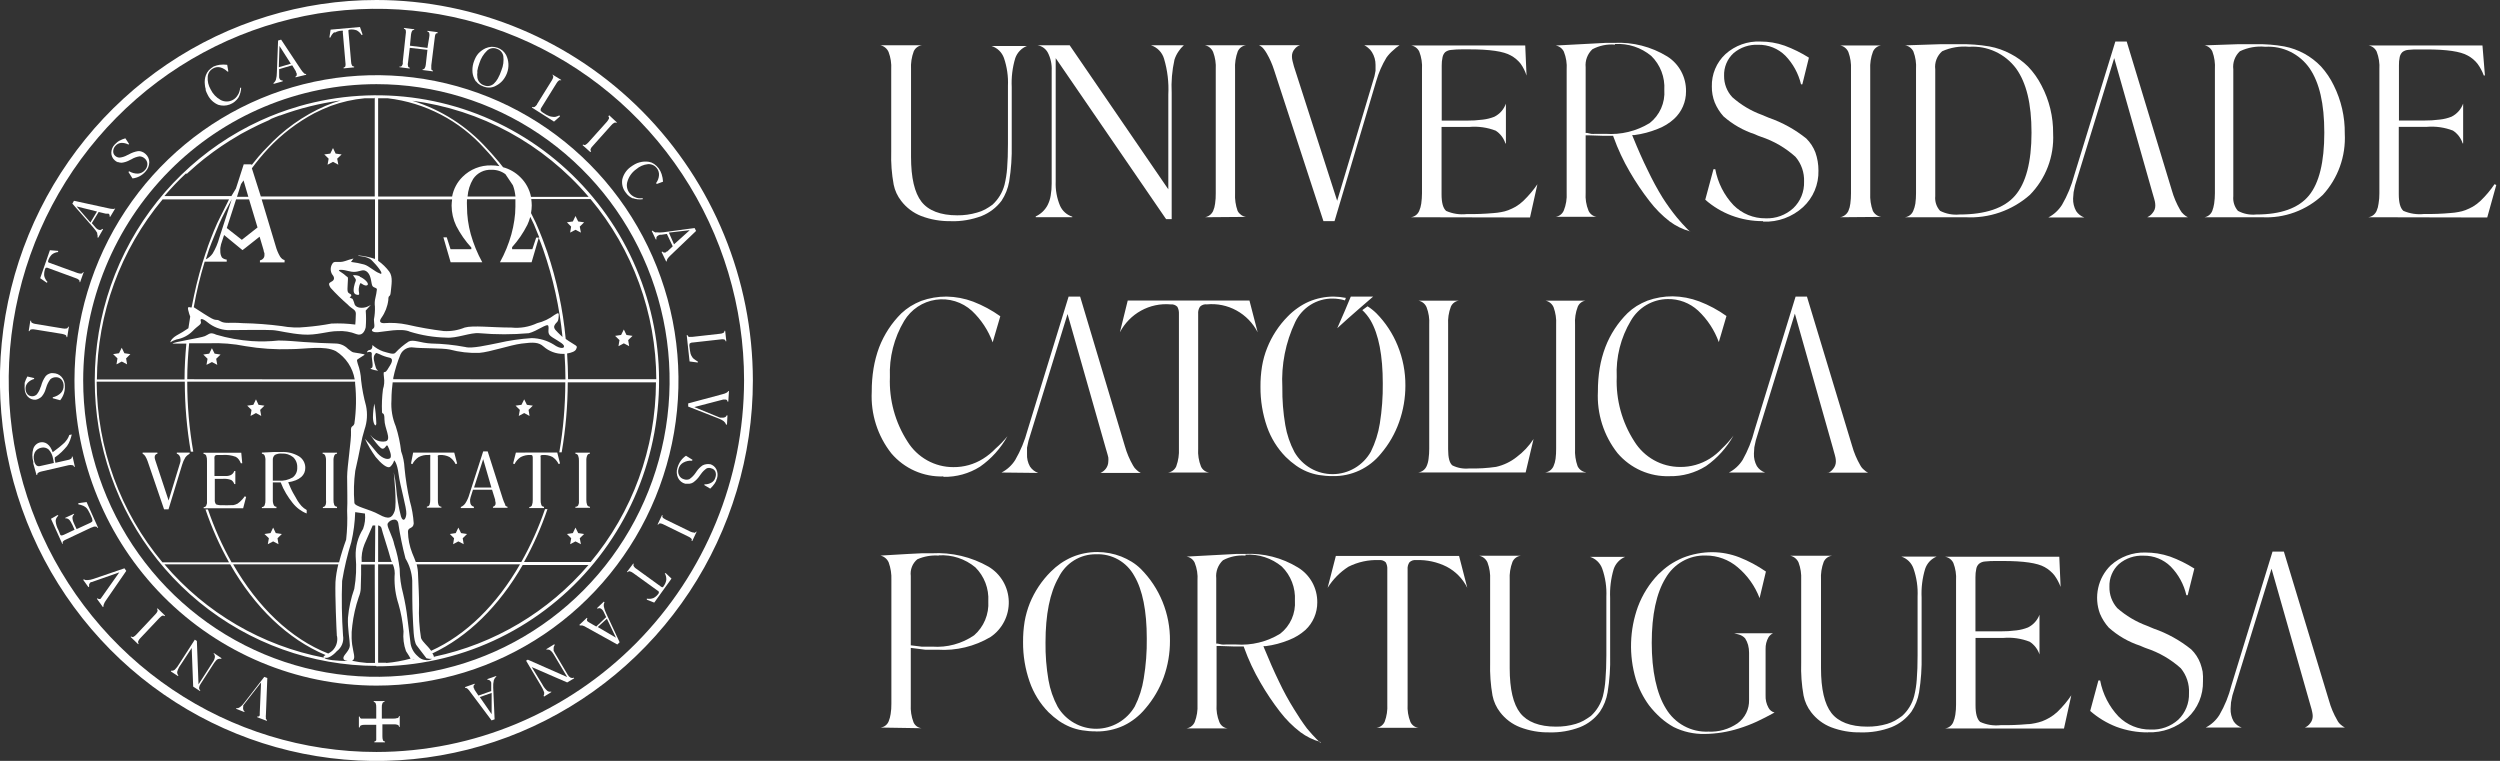 <svg width="230" height="70" viewBox="0 0 230 70" fill="none" xmlns="http://www.w3.org/2000/svg">
<rect x="0" y="0" width="230" height="70" fill="#333333" stroke="none"/>
<g id="Layer 2">
<g id="Nova Cor - Vermelho">
<path id="Vector" d="M108.219 42.899C108.152 43.052 108.047 43.185 107.915 43.285C107.783 43.386 107.627 43.45 107.463 43.472H111.244C111.081 43.453 110.926 43.391 110.794 43.294C110.661 43.196 110.556 43.065 110.488 42.914C110.283 42.395 110.195 41.836 110.231 41.279V28.882C110.21 28.648 110.269 28.413 110.397 28.217C110.48 28.135 110.58 28.072 110.69 28.035C110.8 27.998 110.917 27.987 111.032 28.003C111.976 27.911 112.925 28.106 113.758 28.564C114.591 29.021 115.27 29.721 115.706 30.571L114.95 27.652H103.75L103.031 30.571C103.472 29.728 104.149 29.035 104.978 28.578C105.806 28.121 106.749 27.921 107.69 28.003C107.804 27.989 107.92 28.002 108.029 28.041C108.138 28.079 108.236 28.142 108.317 28.225C108.425 28.426 108.475 28.654 108.461 28.882V41.271C108.489 41.822 108.407 42.373 108.219 42.891V42.899ZM158.411 41.271C158.083 41.628 157.709 41.939 157.299 42.196C156.481 42.705 155.538 42.97 154.577 42.96C153.734 42.962 152.904 42.748 152.165 42.336C151.427 41.924 150.805 41.329 150.357 40.606C149.223 38.849 148.657 36.779 148.739 34.683C148.654 32.863 149.106 31.059 150.04 29.501C150.386 28.904 150.879 28.407 151.471 28.059C152.064 27.711 152.735 27.523 153.42 27.514C154.455 27.491 155.46 27.871 156.226 28.576C157.078 29.377 157.731 30.369 158.131 31.473L158.835 29.073C158.06 28.519 157.219 28.067 156.331 27.728C155.55 27.433 154.723 27.275 153.889 27.262C153.098 27.258 152.313 27.393 151.567 27.659C151.221 27.796 150.887 27.962 150.569 28.156C150.271 28.344 149.992 28.562 149.737 28.806C148.843 29.688 148.146 30.754 147.695 31.931C147.458 32.557 147.283 33.205 147.173 33.865C147.058 34.575 147.003 35.293 147.007 36.013C146.902 38.065 147.545 40.085 148.814 41.691C149.405 42.383 150.142 42.933 150.97 43.299C151.799 43.665 152.698 43.84 153.601 43.808C154.786 43.832 155.953 43.508 156.959 42.876C157.999 42.145 158.862 41.186 159.485 40.071C159.164 40.503 158.804 40.905 158.411 41.271ZM168.144 43.487H171.865C171.726 43.425 171.601 43.337 171.494 43.227C171.35 43.114 171.232 42.971 171.146 42.807C170.82 42.243 170.566 41.64 170.39 41.011L166.238 27.285H165.195L161.413 39.59C161.171 40.541 160.805 41.456 160.324 42.31C160.013 42.804 159.577 43.206 159.062 43.472H162.389C162.078 43.369 161.811 43.161 161.633 42.884C161.437 42.529 161.342 42.127 161.361 41.722L161.398 41.149L161.534 40.514L165.127 28.852L168.643 41.271L168.719 41.554C168.779 41.768 168.832 41.936 168.862 42.089C168.887 42.207 168.899 42.327 168.9 42.448C168.904 42.697 168.818 42.939 168.658 43.128C168.535 43.298 168.368 43.431 168.174 43.51L168.144 43.487ZM95.514 43.51C95.206 43.402 94.941 43.195 94.758 42.922C94.558 42.569 94.464 42.166 94.486 41.76V41.187L94.622 40.553L98.214 28.89L101.738 41.271L101.821 41.554C101.882 41.768 101.935 41.936 101.965 42.089C101.977 42.208 101.977 42.328 101.965 42.448C101.965 42.695 101.882 42.934 101.731 43.128C101.601 43.295 101.432 43.427 101.239 43.51H104.952C104.816 43.444 104.691 43.356 104.582 43.25C104.442 43.134 104.326 42.991 104.241 42.83C103.915 42.266 103.661 41.663 103.485 41.034L99.371 27.285H98.312L94.531 39.59C94.277 40.543 93.898 41.458 93.404 42.31C93.095 42.806 92.659 43.207 92.141 43.472L95.514 43.51ZM86.802 43.87C87.987 43.894 89.154 43.57 90.16 42.937C91.202 42.209 92.066 41.249 92.686 40.132C92.353 40.542 91.986 40.923 91.589 41.271C91.244 41.632 90.856 41.948 90.432 42.211C89.615 42.721 88.671 42.986 87.71 42.975C86.866 42.978 86.036 42.763 85.298 42.351C84.56 41.939 83.937 41.344 83.49 40.621C82.356 38.864 81.79 36.794 81.871 34.698C81.796 32.878 82.254 31.075 83.187 29.516C83.501 28.998 83.923 28.555 84.425 28.22C84.927 27.886 85.495 27.666 86.09 27.579C86.685 27.491 87.292 27.537 87.867 27.714C88.442 27.89 88.972 28.192 89.419 28.599C90.269 29.402 90.921 30.393 91.325 31.496L92.028 29.096C91.255 28.544 90.416 28.092 89.532 27.751C88.748 27.456 87.919 27.299 87.082 27.285C86.289 27.282 85.501 27.416 84.753 27.682C84.409 27.818 84.078 27.985 83.762 28.179C83.463 28.369 83.182 28.586 82.923 28.829C82.031 29.713 81.335 30.778 80.881 31.954C80.649 32.581 80.477 33.228 80.367 33.888C80.252 34.598 80.196 35.316 80.2 36.036C80.096 38.088 80.739 40.108 82.008 41.714C82.598 42.406 83.335 42.956 84.163 43.322C84.992 43.688 85.891 43.862 86.795 43.831L86.802 43.87ZM145.895 43.449C145.734 43.425 145.581 43.361 145.45 43.264C145.318 43.167 145.211 43.039 145.139 42.891C144.953 42.37 144.873 41.816 144.905 41.263V29.868C144.866 29.306 144.952 28.742 145.154 28.217C145.216 28.07 145.315 27.941 145.441 27.843C145.567 27.745 145.715 27.682 145.873 27.659H142.175C142.341 27.69 142.497 27.762 142.629 27.869C142.761 27.975 142.865 28.113 142.931 28.271C143.116 28.779 143.196 29.32 143.165 29.86V41.271C143.169 41.585 143.151 41.899 143.112 42.211C143.082 42.446 143.019 42.675 142.923 42.891C142.855 43.043 142.75 43.175 142.618 43.276C142.486 43.376 142.331 43.441 142.167 43.464H145.903L145.895 43.449ZM141.086 40.392C140.667 41.033 140.14 41.595 139.528 42.05C138.972 42.49 138.326 42.798 137.637 42.952C136.818 43.071 135.991 43.119 135.164 43.098C134.631 43.152 134.094 43.054 133.614 42.815C133.349 42.586 133.228 42.104 133.228 41.332V29.868C133.194 29.306 133.28 28.743 133.478 28.217C133.544 28.065 133.648 27.933 133.781 27.835C133.914 27.737 134.07 27.676 134.234 27.659H130.491C130.657 27.689 130.814 27.761 130.946 27.868C131.078 27.974 131.181 28.113 131.247 28.271C131.44 28.777 131.523 29.319 131.489 29.86V41.271C131.491 41.585 131.47 41.9 131.428 42.211C131.404 42.446 131.343 42.676 131.247 42.891C131.179 43.043 131.074 43.175 130.941 43.276C130.809 43.376 130.654 43.441 130.491 43.464H140.36L141.086 40.392ZM118.285 42.035C118.584 42.332 118.908 42.603 119.253 42.845C119.563 43.062 119.895 43.244 120.243 43.388C120.597 43.532 120.964 43.637 121.34 43.701C121.76 43.77 122.185 43.804 122.61 43.801C123.457 43.819 124.297 43.641 125.066 43.283C125.836 42.924 126.514 42.393 127.05 41.73C127.779 40.874 128.346 39.889 128.721 38.825C129.102 37.751 129.297 36.619 129.296 35.478C129.305 34.222 129.065 32.978 128.592 31.817C128.142 30.7 127.476 29.684 126.634 28.829C126.385 28.584 126.111 28.366 125.817 28.179L125.333 28.53C125.627 28.807 125.882 29.123 126.089 29.471C126.845 30.77 127.216 32.726 127.216 35.264C127.231 36.502 127.139 37.74 126.944 38.963C126.801 39.864 126.523 40.737 126.119 41.554C125.766 42.178 125.257 42.698 124.643 43.06C124.029 43.423 123.331 43.617 122.62 43.621C121.908 43.626 121.208 43.442 120.589 43.087C119.971 42.732 119.455 42.219 119.094 41.6C118.68 40.821 118.394 39.98 118.247 39.108C118.051 37.96 117.96 36.796 117.975 35.631C117.866 33.559 118.274 31.494 119.162 29.623C119.474 28.973 119.962 28.425 120.57 28.043C121.178 27.662 121.88 27.462 122.595 27.468C122.982 27.47 123.366 27.527 123.737 27.636L123.82 27.407C123.447 27.332 123.067 27.291 122.686 27.285C121.907 27.287 121.136 27.445 120.417 27.751C120.052 27.909 119.705 28.106 119.381 28.339C119.058 28.564 118.756 28.82 118.481 29.104C117.657 29.934 117.009 30.924 116.576 32.016C116.36 32.557 116.203 33.121 116.107 33.697C116.006 34.321 115.958 34.953 115.963 35.585C115.953 36.833 116.156 38.074 116.561 39.253C116.925 40.298 117.514 41.248 118.285 42.035ZM126.331 27.285H124.274C123.957 28.049 123.518 29.104 123.026 30.197C124.085 29.211 126.331 27.285 126.331 27.285Z" fill="white"/>
<path id="Vector_2" d="M87.475 20.345C86.543 20.364 85.617 20.203 84.745 19.871C84.019 19.585 83.383 19.104 82.907 18.48C82.566 18.044 82.33 17.534 82.219 16.99C82.036 15.997 81.96 14.987 81.992 13.978V6.381C82.025 5.838 81.943 5.293 81.75 4.784C81.682 4.628 81.578 4.49 81.446 4.382C81.314 4.275 81.159 4.2 80.994 4.165H84.82C84.658 4.184 84.502 4.246 84.37 4.344C84.237 4.441 84.132 4.572 84.064 4.723C83.867 5.252 83.782 5.817 83.815 6.381V14.437C83.815 16.355 84.14 17.739 84.775 18.556C85.41 19.374 86.53 19.81 88.065 19.81C88.681 19.817 89.296 19.732 89.887 19.558C90.15 19.49 90.404 19.39 90.644 19.259C90.875 19.132 91.097 18.989 91.309 18.831C91.841 18.343 92.224 17.712 92.413 17.012C92.535 16.511 92.617 15.999 92.655 15.484C92.708 14.834 92.731 14.085 92.731 13.252V7.902C92.771 7.028 92.645 6.154 92.36 5.327C92.266 5.069 92.115 4.837 91.919 4.647C91.722 4.458 91.485 4.316 91.226 4.234H94.47C94.224 4.332 94.001 4.482 93.817 4.675C93.633 4.867 93.492 5.097 93.404 5.35C93.145 6.211 93.035 7.111 93.079 8.009V13.29C93.104 14.432 93.026 15.573 92.844 16.699C92.734 17.333 92.494 17.937 92.141 18.472C91.668 19.098 91.035 19.581 90.311 19.871C89.405 20.213 88.442 20.377 87.475 20.352" fill="white"/>
<path id="Vector_3" d="M107.281 20.161L97.124 5.35V16.692C97.091 17.459 97.228 18.224 97.525 18.931C97.632 19.169 97.787 19.382 97.982 19.555C98.176 19.727 98.405 19.856 98.652 19.932V19.985H95.287V19.909C95.752 19.695 96.135 19.333 96.376 18.877C96.517 18.601 96.614 18.305 96.663 17.998C96.727 17.627 96.757 17.251 96.754 16.875V6.511C96.787 5.931 96.664 5.353 96.398 4.838C96.302 4.661 96.166 4.508 96.002 4.391C95.839 4.275 95.651 4.198 95.453 4.165H98.41L107.485 17.418V8.705C107.543 7.59 107.41 6.473 107.092 5.403C107.006 5.113 106.852 4.849 106.642 4.633C106.433 4.418 106.174 4.257 105.889 4.165H108.914C108.728 4.327 108.565 4.515 108.43 4.723C108.267 4.957 108.139 5.215 108.052 5.487C107.828 6.489 107.741 7.518 107.795 8.544V20.161H107.281Z" fill="white"/>
<path id="Vector_4" d="M110.851 19.985C111.013 19.959 111.167 19.893 111.299 19.794C111.431 19.694 111.537 19.563 111.607 19.412C111.701 19.196 111.762 18.967 111.789 18.732C111.834 18.421 111.854 18.107 111.849 17.792V6.381C111.882 5.838 111.799 5.293 111.607 4.784C111.54 4.627 111.436 4.488 111.305 4.38C111.173 4.272 111.017 4.198 110.851 4.165H114.632C114.47 4.186 114.315 4.248 114.183 4.345C114.05 4.443 113.945 4.573 113.876 4.723C113.679 5.252 113.594 5.817 113.626 6.381V17.777C113.596 18.33 113.675 18.884 113.861 19.405C113.937 19.549 114.045 19.673 114.176 19.768C114.307 19.864 114.458 19.928 114.617 19.955L110.851 19.985Z" fill="white"/>
<path id="Vector_5" d="M121.756 20.345L117.218 6.451C117.049 5.918 116.824 5.405 116.545 4.922C116.175 4.288 115.955 4.234 115.827 4.158H119.608C119.409 4.22 119.235 4.342 119.109 4.509C119.023 4.605 118.956 4.717 118.913 4.839C118.871 4.961 118.852 5.091 118.859 5.22C118.863 5.352 118.881 5.482 118.912 5.61L119.041 6.107L123.019 18.473L126.452 7.008L126.55 6.512C126.55 6.412 126.55 6.336 126.55 6.259C126.558 6.165 126.558 6.071 126.55 5.977C126.554 5.558 126.438 5.147 126.217 4.792C126.121 4.637 125.998 4.5 125.854 4.387C125.751 4.299 125.636 4.225 125.514 4.165H128.758C128.545 4.298 128.347 4.454 128.169 4.632C127.938 4.827 127.732 5.05 127.556 5.296C127.15 5.967 126.835 6.689 126.618 7.444L122.777 20.345H121.756Z" fill="white"/>
<path id="Vector_6" d="M129.81 19.986C129.975 19.964 130.131 19.898 130.264 19.797C130.396 19.695 130.5 19.56 130.566 19.405C130.658 19.19 130.722 18.964 130.755 18.733C130.799 18.419 130.822 18.102 130.823 17.785V6.382C130.859 5.825 130.774 5.266 130.573 4.746C130.502 4.597 130.396 4.468 130.264 4.369C130.132 4.271 129.979 4.206 129.817 4.181H140.321L140.442 6.955C140.321 6.567 140.139 6.201 139.905 5.87C139.658 5.555 139.349 5.295 138.998 5.105C138.325 4.723 137.077 4.54 135.171 4.54H134.498C134.17 4.537 133.841 4.555 133.515 4.593C133.312 4.603 133.117 4.675 132.956 4.8C132.831 4.927 132.747 5.09 132.714 5.266C132.659 5.517 132.634 5.773 132.638 6.03V11.097H134.907C135.412 11.102 135.918 11.071 136.419 11.006C136.779 10.964 137.132 10.877 137.47 10.746C137.969 10.499 138.354 10.066 138.544 9.538V13.199H138.499C138.345 12.714 138.03 12.298 137.606 12.022C136.833 11.724 136.003 11.607 135.179 11.678H132.623V17.877C132.623 18.641 132.759 19.153 133.046 19.405C133.641 19.666 134.292 19.766 134.937 19.695C135.76 19.708 136.583 19.677 137.402 19.604C137.641 19.588 137.878 19.558 138.113 19.512C138.335 19.476 138.553 19.417 138.764 19.336C138.997 19.245 139.225 19.138 139.444 19.015C139.698 18.864 139.934 18.685 140.147 18.48C140.629 18.016 141.062 17.504 141.441 16.952L140.76 20.009L129.81 19.986Z" fill="white"/>
<path id="Vector_7" d="M148.58 4.104C147.861 4.044 147.139 4.192 146.5 4.532C146.277 4.741 146.105 5 145.997 5.288C145.889 5.576 145.849 5.885 145.88 6.191V12.229H146.009C146.16 12.267 146.289 12.297 146.394 12.313C146.518 12.325 146.642 12.325 146.765 12.313H147.703C149.125 12.415 150.543 12.071 151.764 11.327C152.222 10.97 152.586 10.504 152.822 9.971C153.058 9.437 153.16 8.853 153.117 8.27C153.152 7.692 153.062 7.113 152.855 6.574C152.647 6.034 152.327 5.546 151.915 5.144C150.979 4.368 149.788 3.978 148.58 4.051V4.104ZM155.477 21.285C154.807 21.099 154.177 20.791 153.617 20.376C152.915 19.834 152.287 19.202 151.749 18.496C151.092 17.651 150.493 16.763 149.956 15.836C149.353 14.809 148.847 13.726 148.444 12.603L148.406 12.496H147.544L146.152 12.45H145.88V17.747C145.841 18.3 145.929 18.854 146.137 19.367C146.202 19.522 146.306 19.657 146.439 19.759C146.571 19.861 146.728 19.926 146.894 19.948H143.112C143.278 19.926 143.434 19.861 143.567 19.759C143.7 19.657 143.804 19.522 143.869 19.367C144.076 18.851 144.166 18.295 144.133 17.739V6.397C144.172 5.837 144.084 5.275 143.876 4.754C143.804 4.605 143.698 4.476 143.566 4.378C143.435 4.28 143.282 4.215 143.12 4.188L147.733 3.944H148.489C150.207 3.855 151.911 4.289 153.382 5.19C153.922 5.528 154.365 6.003 154.669 6.567C154.972 7.131 155.126 7.765 155.114 8.407C155.117 8.883 155.021 9.354 154.832 9.79C154.643 10.226 154.365 10.617 154.017 10.937C153.576 11.339 153.063 11.653 152.505 11.862C151.818 12.141 151.099 12.331 150.365 12.427H150.161L150.236 12.618C150.69 13.734 151.144 14.766 151.597 15.675C152.01 16.546 152.469 17.393 152.974 18.213C153.373 18.836 153.807 19.436 154.274 20.009C154.902 20.773 155.507 21.339 155.507 21.339" fill="white"/>
<path id="Vector_8" d="M162.193 20.345C161.204 20.351 160.223 20.175 159.296 19.826C158.412 19.492 157.595 19 156.884 18.373L157.64 15.569H157.806C158.037 16.813 158.62 17.963 159.485 18.878C159.872 19.266 160.331 19.573 160.836 19.78C161.341 19.987 161.882 20.091 162.427 20.085C163.367 20.126 164.285 19.791 164.983 19.153C165.31 18.841 165.567 18.462 165.738 18.041C165.908 17.621 165.989 17.169 165.974 16.715C166.008 15.876 165.724 15.056 165.18 14.422C164.264 13.599 163.191 12.975 162.026 12.588C161.827 12.522 161.633 12.443 161.444 12.351C160.38 12.004 159.398 11.442 158.555 10.7C158.218 10.323 157.947 9.892 157.753 9.424C157.572 8.959 157.482 8.463 157.489 7.964C157.474 7.406 157.578 6.851 157.793 6.337C158.008 5.823 158.33 5.361 158.737 4.983C159.621 4.184 160.78 3.767 161.966 3.822C162.338 3.821 162.71 3.852 163.077 3.913C163.458 3.976 163.833 4.073 164.197 4.204C164.973 4.494 165.718 4.862 166.42 5.304L165.815 7.758H165.694C165.456 6.763 164.957 5.853 164.25 5.121C163.921 4.795 163.532 4.539 163.105 4.367C162.678 4.196 162.221 4.111 161.762 4.12C160.937 4.079 160.128 4.351 159.493 4.884C159.203 5.148 158.974 5.473 158.823 5.836C158.671 6.199 158.601 6.592 158.616 6.986C158.608 7.712 158.879 8.413 159.372 8.942C160.173 9.653 161.099 10.205 162.102 10.57L162.722 10.83C163.973 11.264 165.141 11.911 166.178 12.741C166.545 13.104 166.831 13.541 167.017 14.025C167.205 14.56 167.3 15.123 167.297 15.691C167.314 16.321 167.196 16.947 166.952 17.527C166.708 18.108 166.343 18.628 165.883 19.054C164.885 19.964 163.574 20.444 162.23 20.391" fill="white"/>
<path id="Vector_9" d="M169.293 19.986C169.455 19.958 169.608 19.891 169.74 19.791C169.871 19.692 169.977 19.562 170.049 19.413C170.144 19.197 170.205 18.967 170.231 18.733C170.272 18.421 170.292 18.107 170.291 17.792V6.382C170.319 5.838 170.237 5.295 170.049 4.784C169.981 4.629 169.877 4.493 169.745 4.388C169.613 4.283 169.458 4.212 169.293 4.181H173.074C172.911 4.2 172.756 4.262 172.624 4.359C172.491 4.457 172.386 4.588 172.318 4.739C172.117 5.267 172.03 5.832 172.061 6.397V17.777C172.032 18.331 172.115 18.884 172.303 19.405C172.378 19.55 172.486 19.675 172.617 19.77C172.748 19.866 172.899 19.929 173.059 19.955L169.293 19.986Z" fill="white"/>
<path id="Vector_10" d="M181.151 4.303C180.306 4.225 179.454 4.367 178.678 4.716C178.444 4.919 178.264 5.177 178.153 5.468C178.042 5.759 178.004 6.073 178.043 6.382V18.045C178.018 18.289 178.045 18.537 178.122 18.77C178.199 19.003 178.324 19.217 178.489 19.398C179.039 19.677 179.655 19.793 180.267 19.734C182.664 19.734 184.388 19.153 185.386 17.999C186.385 16.845 186.899 14.904 186.899 12.206C186.899 9.508 186.422 7.62 185.485 6.306C184.985 5.635 184.328 5.101 183.573 4.751C182.817 4.401 181.988 4.247 181.159 4.303H181.151ZM175.26 19.986C175.426 19.965 175.582 19.9 175.715 19.798C175.848 19.696 175.952 19.561 176.016 19.405C176.11 19.191 176.176 18.965 176.213 18.733C176.255 18.419 176.275 18.102 176.274 17.785V6.367C176.312 5.813 176.23 5.257 176.032 4.739C175.96 4.59 175.853 4.461 175.722 4.363C175.59 4.264 175.437 4.199 175.275 4.173L178.542 4.066H180.289C181.206 4.05 182.123 4.119 183.027 4.273C183.711 4.399 184.372 4.631 184.986 4.96C185.569 5.263 186.104 5.652 186.574 6.114C187.07 6.63 187.488 7.217 187.814 7.857C188.536 9.22 188.905 10.744 188.888 12.29C188.939 13.329 188.775 14.367 188.407 15.338C188.038 16.309 187.473 17.192 186.748 17.93C185.112 19.371 182.985 20.108 180.819 19.986H175.26Z" fill="white"/>
<path id="Vector_11" d="M208.406 4.303C207.605 4.224 206.797 4.367 206.069 4.716C205.844 4.925 205.672 5.185 205.567 5.475C205.461 5.765 205.426 6.076 205.464 6.382V18.045C205.44 18.288 205.464 18.533 205.537 18.766C205.61 18.998 205.729 19.214 205.888 19.398C206.402 19.676 206.987 19.793 207.567 19.734C209.836 19.734 211.462 19.153 212.414 17.999C213.367 16.845 213.836 14.904 213.836 12.206C213.836 9.508 213.382 7.62 212.498 6.306C212.043 5.645 211.427 5.115 210.711 4.764C209.995 4.413 209.201 4.255 208.406 4.303ZM202.825 19.986C202.981 19.956 203.127 19.887 203.25 19.786C203.373 19.684 203.468 19.554 203.528 19.405C203.61 19.188 203.668 18.963 203.702 18.733C203.747 18.419 203.77 18.102 203.771 17.785V6.367C203.807 5.814 203.727 5.259 203.536 4.739C203.472 4.594 203.373 4.466 203.249 4.368C203.126 4.269 202.98 4.203 202.825 4.173L205.911 4.066H207.567C208.436 4.05 209.305 4.119 210.161 4.273C211.446 4.521 212.624 5.164 213.534 6.115C214.005 6.635 214.4 7.222 214.706 7.857C215.392 9.231 215.739 10.751 215.719 12.29C215.773 13.319 215.622 14.348 215.275 15.317C214.928 16.286 214.393 17.174 213.7 17.93C212.95 18.637 212.066 19.183 211.102 19.536C210.138 19.89 209.113 20.043 208.089 19.986H202.825Z" fill="white"/>
<path id="Vector_12" d="M217.89 19.986C218.054 19.962 218.21 19.895 218.342 19.794C218.474 19.692 218.579 19.558 218.646 19.405C218.741 19.192 218.802 18.965 218.827 18.733C218.882 18.42 218.908 18.102 218.903 17.785V6.382C218.939 5.825 218.854 5.266 218.653 4.746C218.582 4.597 218.476 4.468 218.344 4.369C218.212 4.271 218.059 4.206 217.897 4.181H228.386L228.613 6.94H228.507C228.368 6.561 228.177 6.203 227.94 5.877C227.694 5.561 227.385 5.301 227.033 5.113C226.36 4.731 225.104 4.548 223.199 4.548H222.533C222.215 4.541 221.897 4.553 221.58 4.586C221.377 4.596 221.182 4.668 221.021 4.792C220.893 4.919 220.806 5.081 220.771 5.258C220.72 5.51 220.697 5.766 220.703 6.023V11.09H222.972C223.477 11.094 223.983 11.064 224.484 10.998C224.844 10.958 225.198 10.87 225.535 10.738C226.034 10.491 226.419 10.058 226.609 9.531V13.191H226.564C226.41 12.707 226.095 12.291 225.671 12.014C224.901 11.717 224.073 11.6 223.251 11.671H220.688V17.869C220.688 18.633 220.824 19.145 221.111 19.397C221.706 19.656 222.357 19.756 223.002 19.688C223.825 19.701 224.648 19.67 225.467 19.596C225.706 19.581 225.943 19.55 226.178 19.504C226.4 19.469 226.618 19.41 226.828 19.329C227.062 19.238 227.29 19.13 227.509 19.008C227.763 18.857 227.999 18.677 228.212 18.473C228.693 18.01 229.124 17.498 229.498 16.944L229.657 17.02L228.825 20.009L217.89 19.986Z" fill="white"/>
<path id="Vector_13" d="M197.569 19.986H201.282C201.144 19.919 201.017 19.831 200.904 19.726C200.764 19.607 200.649 19.462 200.564 19.298C200.239 18.736 199.985 18.135 199.808 17.509L195.656 3.821H194.612L190.831 16.119C190.578 17.075 190.199 17.993 189.704 18.847C189.391 19.339 188.956 19.74 188.441 20.009H191.761C191.453 19.9 191.188 19.694 191.005 19.42C190.808 19.066 190.711 18.664 190.725 18.259L190.771 17.685L190.907 17.043L194.506 5.35L198.023 17.731L198.106 18.014C198.167 18.228 198.22 18.396 198.25 18.541C198.274 18.662 198.287 18.785 198.288 18.908C198.293 19.155 198.207 19.395 198.046 19.581C197.924 19.751 197.76 19.886 197.569 19.97" fill="white"/>
<path id="Vector_14" d="M212.021 66.935H215.735C215.6 66.869 215.475 66.784 215.364 66.683C215.222 66.567 215.106 66.421 215.024 66.255C214.696 65.692 214.442 65.088 214.268 64.459L210.116 50.748H209.072L205.291 63.053C205.053 64.008 204.681 64.925 204.187 65.774C203.876 66.268 203.44 66.669 202.924 66.935H206.244C205.934 66.835 205.667 66.63 205.488 66.355C205.293 66 205.199 65.598 205.215 65.193L205.253 64.62L205.382 63.978L208.981 52.322L212.505 64.696L212.589 64.987C212.644 65.159 212.69 65.335 212.725 65.514C212.751 65.632 212.766 65.752 212.77 65.873C212.775 66.122 212.689 66.365 212.528 66.553C212.404 66.722 212.236 66.854 212.044 66.935" fill="white"/>
<path id="Vector_15" d="M171.177 67.378C170.248 67.397 169.324 67.236 168.454 66.904C167.731 66.621 167.098 66.142 166.624 65.521C166.278 65.073 166.04 64.55 165.928 63.993C165.75 63 165.676 61.99 165.709 60.981V53.339C165.738 52.797 165.656 52.256 165.467 51.749C165.398 51.593 165.293 51.456 165.162 51.349C165.031 51.241 164.876 51.166 164.711 51.13H168.538C168.375 51.151 168.22 51.213 168.088 51.31C167.956 51.408 167.85 51.538 167.781 51.688C167.584 52.214 167.499 52.777 167.532 53.339V61.478C167.532 63.397 167.857 64.78 168.492 65.598C169.127 66.415 170.247 66.851 171.782 66.851C172.401 66.858 173.017 66.773 173.612 66.599C173.861 66.524 174.101 66.424 174.33 66.301C174.56 66.168 174.782 66.023 174.996 65.865C175.532 65.381 175.916 64.749 176.1 64.046C176.227 63.545 176.308 63.033 176.342 62.518C176.395 61.868 176.418 61.119 176.418 60.294V54.89C176.458 54.018 176.332 53.146 176.047 52.322C175.958 52.06 175.81 51.823 175.615 51.629C175.419 51.435 175.181 51.291 174.92 51.206H178.172C177.925 51.306 177.702 51.458 177.519 51.654C177.336 51.849 177.198 52.083 177.113 52.337C176.854 53.196 176.744 54.093 176.788 54.989V60.301C176.814 61.44 176.735 62.578 176.554 63.702C176.445 64.337 176.205 64.941 175.85 65.475C175.382 66.111 174.749 66.603 174.02 66.897C173.113 67.244 172.147 67.407 171.177 67.378Z" fill="white"/>
<path id="Vector_16" d="M142.567 67.378C141.638 67.398 140.714 67.237 139.845 66.904C139.118 66.623 138.482 66.144 138.007 65.521C137.661 65.073 137.422 64.55 137.311 63.993C137.136 62.999 137.063 61.99 137.092 60.981V53.339C137.121 52.797 137.039 52.256 136.85 51.749C136.782 51.593 136.677 51.455 136.546 51.347C136.414 51.239 136.259 51.165 136.094 51.13H139.905C139.742 51.149 139.587 51.211 139.455 51.309C139.322 51.406 139.217 51.537 139.149 51.688C138.948 52.213 138.861 52.776 138.892 53.339V61.478C138.892 63.397 139.217 64.78 139.86 65.598C140.503 66.415 141.614 66.851 143.142 66.851C143.761 66.858 144.378 66.773 144.972 66.599C145.221 66.524 145.461 66.424 145.69 66.301C145.923 66.168 146.147 66.023 146.364 65.865C146.895 65.377 147.278 64.746 147.468 64.046C147.588 63.544 147.667 63.033 147.702 62.518C147.755 61.868 147.785 61.119 147.785 60.294V54.89C147.824 54.017 147.695 53.146 147.407 52.322C147.315 52.063 147.165 51.83 146.968 51.64C146.771 51.45 146.533 51.309 146.273 51.229H149.517C149.271 51.33 149.049 51.483 148.866 51.678C148.683 51.873 148.544 52.106 148.458 52.36C148.203 53.219 148.093 54.116 148.133 55.012V60.301C148.162 61.44 148.084 62.579 147.899 63.702C147.793 64.338 147.553 64.942 147.195 65.475C146.729 66.113 146.095 66.605 145.365 66.897C144.46 67.244 143.497 67.407 142.529 67.378" fill="white"/>
<path id="Vector_17" d="M178.943 67.019C179.108 66.997 179.265 66.932 179.398 66.83C179.53 66.728 179.634 66.593 179.7 66.438C179.792 66.221 179.855 65.992 179.889 65.758C179.937 65.447 179.96 65.133 179.957 64.818V53.415C179.994 52.861 179.909 52.304 179.707 51.787C179.635 51.639 179.529 51.51 179.397 51.411C179.266 51.313 179.113 51.248 178.951 51.222H189.455L189.576 53.996C189.437 53.617 189.246 53.259 189.009 52.934C188.759 52.621 188.451 52.361 188.101 52.169C187.428 51.795 186.181 51.611 184.267 51.611H183.602C183.273 51.607 182.945 51.622 182.619 51.657C182.417 51.669 182.224 51.743 182.067 51.871C181.934 51.994 181.846 52.158 181.817 52.337C181.762 52.588 181.737 52.845 181.741 53.102V58.085H184.01C184.516 58.089 185.021 58.059 185.523 57.993C185.883 57.95 186.236 57.86 186.574 57.726C187.061 57.486 187.439 57.068 187.633 56.556V60.21C187.473 59.728 187.156 59.315 186.733 59.04C185.96 58.738 185.13 58.618 184.305 58.689H181.749V64.887C181.749 65.651 181.885 66.163 182.173 66.415C182.762 66.684 183.413 66.787 184.056 66.714C184.881 66.726 185.706 66.696 186.528 66.622C186.793 66.622 187.035 66.568 187.239 66.53C187.458 66.487 187.672 66.429 187.882 66.354C188.117 66.264 188.345 66.154 188.563 66.026C188.818 65.877 189.057 65.7 189.274 65.498C189.754 65.036 190.185 64.523 190.559 63.97L189.886 67.027L178.943 67.019Z" fill="white"/>
<path id="Vector_18" d="M114.587 51.115C113.87 51.056 113.151 51.204 112.514 51.543C112.29 51.751 112.116 52.01 112.009 52.298C111.901 52.586 111.862 52.895 111.894 53.202V59.209H112.015L112.401 59.293C112.524 59.305 112.648 59.305 112.772 59.293H113.717C115.136 59.395 116.552 59.051 117.77 58.307C118.23 57.951 118.595 57.486 118.833 56.952C119.071 56.418 119.173 55.833 119.132 55.25C119.164 54.672 119.074 54.094 118.866 53.555C118.659 53.016 118.339 52.528 117.929 52.124C116.991 51.347 115.797 50.957 114.587 51.031V51.115ZM121.491 68.265C120.821 68.081 120.19 67.772 119.631 67.356C118.927 66.814 118.297 66.183 117.755 65.476C117.101 64.631 116.505 63.743 115.971 62.816C115.368 61.788 114.861 60.706 114.458 59.583L114.42 59.476H113.558L112.174 59.43H111.925V64.811C111.886 65.364 111.974 65.918 112.182 66.431C112.245 66.587 112.349 66.723 112.482 66.826C112.615 66.928 112.772 66.992 112.938 67.012H109.157C109.321 66.988 109.477 66.922 109.609 66.82C109.741 66.718 109.846 66.585 109.913 66.431C110.113 65.913 110.201 65.358 110.17 64.803V53.416C110.21 52.855 110.122 52.293 109.913 51.772C109.844 51.622 109.738 51.491 109.606 51.392C109.474 51.293 109.32 51.23 109.157 51.207L113.762 50.962H114.519C116.236 50.873 117.941 51.307 119.411 52.208C119.961 52.54 120.414 53.012 120.726 53.577C121.038 54.141 121.197 54.779 121.189 55.426C121.191 55.902 121.094 56.374 120.905 56.811C120.717 57.248 120.44 57.641 120.092 57.963C119.647 58.358 119.134 58.669 118.58 58.88C117.894 59.162 117.174 59.352 116.439 59.446H116.235L116.311 59.644C116.765 60.753 117.218 61.784 117.665 62.702C118.076 63.574 118.538 64.421 119.048 65.239C119.417 65.853 119.815 66.447 120.243 67.02C120.871 67.784 121.484 68.35 121.484 68.35" fill="white"/>
<path id="Vector_19" d="M197.614 67.379C196.624 67.386 195.64 67.213 194.71 66.867C193.828 66.526 193.011 66.032 192.298 65.407L193.054 62.602H193.213C193.449 63.846 194.034 64.995 194.899 65.911C195.285 66.3 195.744 66.608 196.25 66.815C196.755 67.022 197.296 67.126 197.841 67.119C198.781 67.169 199.702 66.842 200.405 66.209C200.73 65.896 200.985 65.517 201.154 65.097C201.324 64.676 201.403 64.225 201.388 63.771C201.431 62.938 201.161 62.119 200.632 61.478C199.714 60.654 198.638 60.03 197.471 59.644C197.365 59.606 197.176 59.537 196.896 59.407C195.826 59.058 194.84 58.488 193.999 57.733C193.665 57.358 193.394 56.929 193.198 56.465C192.915 55.707 192.858 54.883 193.033 54.092C193.207 53.302 193.606 52.581 194.181 52.017C195.057 51.222 196.203 50.798 197.38 50.832C197.749 50.833 198.118 50.861 198.484 50.916C198.879 50.98 199.269 51.077 199.649 51.206C200.428 51.493 201.176 51.862 201.88 52.307L201.267 54.76H201.146C200.917 53.764 200.42 52.852 199.709 52.124C199.379 51.799 198.989 51.543 198.56 51.371C198.132 51.199 197.674 51.115 197.213 51.122C196.389 51.081 195.579 51.353 194.945 51.887C194.656 52.15 194.427 52.473 194.276 52.835C194.124 53.197 194.053 53.588 194.067 53.981C194.049 54.704 194.307 55.407 194.786 55.945C195.592 56.653 196.52 57.205 197.524 57.573L198.144 57.833C199.393 58.265 200.559 58.912 201.592 59.743C201.963 60.103 202.25 60.542 202.432 61.028C202.521 61.277 202.592 61.532 202.643 61.792C202.678 62.083 202.688 62.377 202.674 62.671C202.689 63.302 202.571 63.929 202.328 64.511C202.084 65.092 201.719 65.614 201.259 66.041C200.259 66.947 198.949 67.424 197.607 67.371" fill="white"/>
<path id="Vector_20" d="M86.364 51.114C85.688 51.064 85.01 51.182 84.39 51.458C84.17 51.641 84 51.877 83.896 52.145C83.791 52.412 83.756 52.702 83.792 52.987V59.369L84.783 59.491H85.312H85.766C87.128 59.59 88.483 59.224 89.615 58.452C90.058 58.067 90.406 57.584 90.633 57.04C90.86 56.496 90.96 55.907 90.924 55.318C90.957 54.741 90.867 54.163 90.661 53.624C90.455 53.085 90.137 52.597 89.729 52.192C88.785 51.409 87.582 51.016 86.364 51.092V51.114ZM81.002 66.935C81.168 66.918 81.326 66.856 81.459 66.755C81.592 66.654 81.695 66.518 81.758 66.362C81.845 66.146 81.906 65.92 81.939 65.689C81.988 65.378 82.011 65.064 82.007 64.749V53.369C82.032 52.815 81.947 52.262 81.758 51.741C81.689 51.584 81.585 51.445 81.454 51.337C81.323 51.228 81.168 51.152 81.002 51.114L83.452 50.969L84.806 50.901H85.721C87.546 50.8 89.362 51.23 90.954 52.139C91.504 52.468 91.963 52.933 92.287 53.489C92.611 54.046 92.79 54.677 92.807 55.323C92.825 55.969 92.68 56.609 92.386 57.182C92.092 57.756 91.659 58.245 91.128 58.604C89.661 59.475 87.97 59.882 86.273 59.774H85.638C85.327 59.774 85.161 59.774 85.123 59.774L83.792 59.606V64.818C83.76 65.372 83.845 65.927 84.042 66.446C84.108 66.598 84.212 66.729 84.345 66.826C84.478 66.922 84.635 66.981 84.798 66.996L81.002 66.935Z" fill="white"/>
<path id="Vector_21" d="M100.845 50.992C100.128 50.981 99.422 51.176 98.81 51.555C98.198 51.934 97.705 52.481 97.389 53.133C96.588 54.523 96.187 56.533 96.187 59.102C96.172 60.261 96.263 61.42 96.459 62.564C96.608 63.431 96.897 64.267 97.314 65.04C97.684 65.656 98.206 66.166 98.83 66.517C99.453 66.869 100.156 67.052 100.869 67.047C101.583 67.042 102.284 66.851 102.902 66.491C103.521 66.131 104.037 65.615 104.4 64.994C104.808 64.185 105.086 63.316 105.224 62.418C105.426 61.201 105.52 59.968 105.504 58.735C105.504 56.212 105.118 54.271 104.354 52.98C104.01 52.351 103.499 51.832 102.88 51.481C102.26 51.13 101.555 50.961 100.845 50.992ZM100.845 67.287C100.415 67.291 99.985 67.257 99.56 67.188C99.176 67.127 98.8 67.022 98.44 66.874C98.088 66.727 97.752 66.545 97.435 66.332C97.089 66.088 96.763 65.817 96.459 65.521C95.684 64.73 95.092 63.775 94.727 62.724C94.316 61.549 94.111 60.31 94.122 59.063C94.117 58.431 94.165 57.8 94.266 57.175C94.367 56.6 94.526 56.036 94.742 55.494C95.186 54.408 95.842 53.423 96.671 52.597C96.951 52.316 97.254 52.061 97.578 51.833C97.91 51.607 98.262 51.412 98.629 51.252C99.365 50.944 100.154 50.785 100.951 50.786C101.703 50.787 102.449 50.927 103.152 51.199C103.485 51.331 103.806 51.493 104.112 51.68C104.412 51.865 104.691 52.083 104.944 52.33C105.81 53.195 106.494 54.228 106.957 55.367C107.419 56.505 107.65 57.726 107.636 58.956C107.641 60.098 107.447 61.231 107.062 62.304C106.676 63.363 106.102 64.342 105.368 65.193C104.819 65.859 104.132 66.397 103.356 66.767C102.567 67.125 101.71 67.305 100.845 67.294" fill="white"/>
<path id="Vector_22" d="M126.634 66.958C126.796 66.938 126.951 66.876 127.084 66.779C127.216 66.681 127.321 66.551 127.39 66.4C127.581 65.888 127.663 65.342 127.632 64.796V52.391C127.649 52.163 127.599 51.934 127.488 51.734C127.407 51.655 127.309 51.595 127.201 51.56C127.094 51.524 126.98 51.513 126.868 51.528C125.894 51.489 124.927 51.7 124.055 52.139C123.282 52.634 122.628 53.297 122.142 54.08L122.898 51.145H134.234L134.99 54.08C134.58 53.247 133.918 52.567 133.1 52.139C132.23 51.701 131.265 51.491 130.294 51.528C130.181 51.512 130.065 51.522 129.957 51.558C129.848 51.594 129.749 51.654 129.666 51.734C129.537 51.927 129.479 52.159 129.5 52.391V64.796C129.465 65.348 129.553 65.902 129.757 66.416C129.825 66.565 129.931 66.694 130.063 66.789C130.196 66.884 130.351 66.943 130.513 66.958H126.634Z" fill="white"/>
<path id="Vector_23" d="M156.815 67.524C155.833 67.542 154.862 67.324 153.979 66.889C153.558 66.654 153.163 66.375 152.799 66.056C152.398 65.699 152.031 65.305 151.703 64.879C151.171 64.15 150.762 63.336 150.493 62.472C149.847 60.289 149.916 57.955 150.689 55.815C151.107 54.703 151.745 53.688 152.565 52.834C152.887 52.519 153.233 52.23 153.601 51.971C153.984 51.718 154.389 51.5 154.811 51.321C155.69 50.973 156.627 50.797 157.571 50.801C158.404 50.81 159.228 50.968 160.006 51.268C160.873 51.609 161.698 52.05 162.464 52.582L161.882 55.028C161.461 53.921 160.766 52.942 159.863 52.185C159.044 51.488 158.007 51.106 156.936 51.107C156.189 51.084 155.45 51.265 154.798 51.633C154.145 52 153.604 52.539 153.23 53.194C152.391 54.562 151.96 56.564 151.96 59.14C151.96 61.715 152.406 63.809 153.268 65.193C153.67 65.868 154.245 66.421 154.932 66.793C155.618 67.166 156.392 67.344 157.171 67.31C158.124 67.356 159.066 67.088 159.855 66.545C160.193 66.301 160.466 65.977 160.651 65.601C160.835 65.225 160.926 64.81 160.914 64.39V60.049C160.915 59.807 160.885 59.565 160.823 59.331C160.763 59.117 160.672 58.913 160.551 58.727C160.389 58.549 160.178 58.424 159.946 58.368L159.545 58.261H163.115C162.944 58.343 162.8 58.473 162.699 58.635C162.515 58.961 162.423 59.331 162.434 59.705V63.97C162.415 64.367 162.507 64.761 162.699 65.109C162.755 65.218 162.835 65.315 162.931 65.391C163.028 65.468 163.139 65.522 163.258 65.552C162.661 65.88 162.109 66.163 161.632 66.385C161.095 66.633 160.541 66.845 159.976 67.019C158.953 67.344 157.888 67.514 156.815 67.524Z" fill="white"/>
<path id="Vector_24" d="M25.1 42.333C25.091 42.243 25.104 42.153 25.137 42.069C25.169 41.986 25.222 41.911 25.289 41.852C25.488 41.752 25.71 41.709 25.932 41.729C26.305 41.706 26.674 41.823 26.968 42.058C27.096 42.178 27.195 42.326 27.261 42.489C27.326 42.653 27.355 42.829 27.346 43.006C27.357 43.181 27.325 43.357 27.253 43.517C27.18 43.677 27.069 43.817 26.93 43.923C26.539 44.153 26.088 44.257 25.637 44.221H25.221H25.1V42.333ZM24.094 41.745C24.146 41.745 24.197 41.761 24.241 41.789C24.286 41.817 24.321 41.858 24.344 41.905C24.407 42.063 24.433 42.233 24.419 42.402V46.002C24.43 46.168 24.404 46.335 24.344 46.491C24.321 46.538 24.286 46.579 24.241 46.607C24.197 46.636 24.146 46.651 24.094 46.651V46.751H25.433V46.621C25.38 46.623 25.327 46.609 25.283 46.58C25.238 46.552 25.203 46.51 25.183 46.46C25.118 46.306 25.09 46.139 25.1 45.971V44.381H25.138H25.591H25.826C25.961 44.74 26.128 45.085 26.325 45.413C26.503 45.709 26.7 45.992 26.915 46.261C27.092 46.487 27.298 46.687 27.527 46.858C27.738 47.017 27.97 47.146 28.215 47.24V46.919C28.038 46.823 27.878 46.699 27.739 46.552C27.613 46.407 27.497 46.254 27.391 46.093C27.263 45.879 27.111 45.612 26.953 45.329C26.794 45.046 26.658 44.71 26.514 44.366C26.755 44.333 26.991 44.272 27.217 44.183C27.402 44.11 27.573 44.007 27.724 43.877C27.841 43.772 27.935 43.642 27.998 43.497C28.06 43.352 28.091 43.195 28.087 43.036C28.088 42.825 28.035 42.617 27.933 42.432C27.831 42.247 27.683 42.092 27.505 41.982C27.012 41.692 26.447 41.554 25.879 41.584H25.637H25.221L24.094 41.638V41.745Z" fill="white"/>
<path id="Vector_25" d="M23.05 38.267L23.549 38L24.033 38.267L23.935 37.709L24.328 37.32L23.784 37.243L23.549 36.739L23.307 37.243L22.74 37.32L23.141 37.709L23.05 38.267Z" fill="white"/>
<path id="Vector_26" d="M67.003 35.967C66.987 36 66.967 36.031 66.943 36.059L66.844 36.127C66.738 36.187 66.623 36.231 66.504 36.257L63.313 37.113V37.404L66.141 38.512C66.3 38.572 66.451 38.654 66.587 38.756C66.638 38.799 66.684 38.848 66.723 38.902C66.756 38.951 66.782 39.005 66.799 39.062H66.882L66.928 38.214H66.852C66.84 38.247 66.822 38.279 66.799 38.306C66.778 38.336 66.75 38.36 66.716 38.374C66.642 38.414 66.558 38.433 66.474 38.428H66.36H66.254L63.872 37.45L66.549 36.754H66.663C66.69 36.746 66.719 36.746 66.746 36.754C66.771 36.754 66.795 36.759 66.817 36.769C66.84 36.778 66.86 36.792 66.877 36.81C66.894 36.828 66.907 36.849 66.916 36.873C66.925 36.896 66.929 36.92 66.928 36.945H67.003L67.064 35.99L67.003 35.967Z" fill="white"/>
<path id="Vector_27" d="M31.006 46.62C30.955 46.619 30.905 46.604 30.861 46.577C30.817 46.551 30.781 46.513 30.756 46.468C30.697 46.312 30.671 46.145 30.681 45.978V42.386C30.671 42.219 30.699 42.051 30.764 41.897C30.783 41.849 30.817 41.808 30.86 41.781C30.904 41.753 30.955 41.741 31.006 41.744V41.645H29.683V41.744C29.734 41.746 29.784 41.762 29.825 41.792C29.867 41.822 29.899 41.864 29.917 41.913C29.978 42.063 30.004 42.225 29.993 42.386V46.001C30.005 46.095 30.005 46.19 29.993 46.284C29.991 46.354 29.973 46.422 29.94 46.483C29.921 46.53 29.888 46.57 29.846 46.599C29.805 46.627 29.756 46.643 29.705 46.643V46.743H31.006V46.62Z" fill="white"/>
<path id="Vector_28" d="M65.317 42.708C65.202 42.685 65.084 42.685 64.969 42.708C64.853 42.723 64.74 42.76 64.636 42.815C64.419 42.963 64.231 43.153 64.084 43.373C64.053 43.411 64.025 43.452 64.001 43.495C63.846 43.727 63.649 43.927 63.419 44.084C63.254 44.15 63.07 44.15 62.905 44.084C62.811 44.059 62.724 44.014 62.65 43.952C62.575 43.89 62.515 43.812 62.474 43.724C62.427 43.633 62.399 43.533 62.391 43.431C62.383 43.328 62.396 43.225 62.428 43.128C62.458 43.009 62.512 42.898 62.586 42.8C62.66 42.703 62.753 42.622 62.859 42.563C63.106 42.424 63.387 42.362 63.669 42.387L63.714 42.303L63.109 41.928C62.917 42.056 62.75 42.22 62.617 42.41C62.485 42.603 62.385 42.818 62.322 43.044C62.222 43.349 62.244 43.68 62.383 43.969C62.448 44.101 62.54 44.217 62.654 44.309C62.767 44.402 62.899 44.468 63.041 44.504C63.109 44.51 63.177 44.51 63.245 44.504H63.434C63.552 44.49 63.665 44.451 63.767 44.389C64.022 44.209 64.24 43.98 64.41 43.717L64.5 43.594C64.64 43.396 64.815 43.225 65.015 43.09C65.083 43.061 65.156 43.046 65.23 43.046C65.304 43.046 65.377 43.061 65.446 43.09C65.526 43.107 65.601 43.143 65.666 43.195C65.73 43.246 65.782 43.313 65.816 43.388C65.88 43.56 65.88 43.751 65.816 43.923C65.791 44.022 65.747 44.115 65.686 44.196C65.625 44.278 65.548 44.346 65.461 44.397C65.262 44.514 65.033 44.57 64.803 44.557V44.634L65.34 44.955C65.489 44.816 65.623 44.662 65.741 44.496L65.884 44.252C65.884 44.175 65.937 44.091 65.968 44.007C66.052 43.734 66.03 43.439 65.907 43.182C65.849 43.065 65.767 42.961 65.667 42.878C65.566 42.795 65.45 42.735 65.325 42.7" fill="white"/>
<path id="Vector_29" d="M63.85 48.998C63.737 48.99 63.627 48.962 63.525 48.914L61.256 47.806C61.192 47.777 61.131 47.741 61.074 47.699C61.033 47.676 60.997 47.645 60.968 47.607C60.947 47.577 60.935 47.541 60.935 47.504C60.935 47.467 60.947 47.43 60.968 47.4H60.9L60.492 48.264H60.552C60.571 48.231 60.597 48.203 60.628 48.183C60.66 48.163 60.697 48.151 60.734 48.149C60.849 48.162 60.959 48.198 61.059 48.256L63.328 49.365C63.437 49.409 63.535 49.477 63.615 49.563C63.636 49.594 63.647 49.63 63.647 49.666C63.647 49.703 63.636 49.739 63.615 49.77H63.691L64.092 48.914H64.039C64.018 48.946 63.99 48.972 63.957 48.99C63.924 49.009 63.887 49.02 63.85 49.021" fill="white"/>
<path id="Vector_30" d="M61.157 52.735C61.263 52.92 61.313 53.133 61.301 53.346C61.268 53.568 61.177 53.777 61.036 53.95C61.036 54.004 60.968 54.027 60.946 54.027C60.901 54.025 60.859 54.009 60.825 53.981L58.556 52.338C58.452 52.281 58.365 52.196 58.306 52.093C58.286 52.063 58.275 52.027 58.275 51.99C58.275 51.953 58.286 51.917 58.306 51.887L58.261 51.841L57.686 52.605L57.739 52.651C57.759 52.619 57.787 52.594 57.821 52.578C57.854 52.561 57.891 52.555 57.928 52.559C58.046 52.59 58.157 52.645 58.254 52.72L60.522 54.355C60.575 54.355 60.605 54.424 60.605 54.455C60.614 54.474 60.618 54.495 60.618 54.516C60.618 54.537 60.614 54.558 60.605 54.577C60.485 54.765 60.318 54.918 60.121 55.02C59.926 55.096 59.714 55.114 59.509 55.074V55.173L60.189 55.441L61.778 53.232L61.256 52.735H61.157Z" fill="white"/>
<path id="Vector_31" d="M56.666 58.666L54.995 57.688L55.834 56.923L56.666 58.666ZM55.554 55.792C55.531 55.662 55.552 55.527 55.615 55.41L55.554 55.349L54.926 55.945L54.987 55.999C55.016 55.977 55.049 55.962 55.084 55.954C55.119 55.946 55.156 55.946 55.191 55.953C55.269 55.978 55.339 56.023 55.395 56.083L55.478 56.182L55.547 56.312L55.766 56.778L54.858 57.642L54.269 57.306L54.208 57.267L54.11 57.206L54.049 57.16C54.018 57.124 53.999 57.079 53.996 57.031C53.997 56.981 54.013 56.933 54.042 56.893L53.989 56.84L53.3 57.489L53.346 57.543H53.444C53.487 57.535 53.53 57.535 53.573 57.543C53.707 57.58 53.835 57.64 53.951 57.718L56.794 59.293L57.006 59.086L55.766 56.427C55.666 56.232 55.595 56.023 55.554 55.808" fill="white"/>
<path id="Vector_32" d="M22.642 45.719L22.521 45.658C22.391 45.842 22.242 46.011 22.075 46.162C22.008 46.223 21.938 46.279 21.863 46.33L21.651 46.422C21.585 46.446 21.517 46.464 21.447 46.475H21.213C20.961 46.489 20.709 46.489 20.457 46.475C20.259 46.495 20.06 46.468 19.874 46.399C19.782 46.274 19.742 46.118 19.761 45.963V44.053H20.517C20.774 44.033 21.032 44.07 21.273 44.16C21.408 44.247 21.507 44.38 21.553 44.534H21.651V43.334H21.553C21.525 43.418 21.48 43.495 21.422 43.56C21.363 43.626 21.292 43.679 21.213 43.716C21.108 43.757 20.999 43.783 20.888 43.793C20.729 43.802 20.57 43.802 20.411 43.793H19.731V42.264C19.721 42.191 19.721 42.116 19.731 42.043C19.736 41.994 19.758 41.948 19.791 41.913C19.838 41.886 19.889 41.867 19.942 41.859H20.472C20.885 41.827 21.3 41.884 21.689 42.027C21.796 42.085 21.889 42.166 21.962 42.264C22.045 42.373 22.111 42.494 22.158 42.623H22.287L22.196 41.653H18.725V41.76C18.777 41.76 18.828 41.776 18.872 41.804C18.916 41.832 18.952 41.873 18.974 41.92C19.029 42.075 19.052 42.238 19.043 42.402V46.009C19.043 46.116 19.043 46.216 19.043 46.3C19.031 46.368 19.011 46.435 18.982 46.498C18.963 46.547 18.93 46.589 18.886 46.618C18.843 46.646 18.792 46.661 18.74 46.659V46.758H22.37L22.642 45.719Z" fill="white"/>
<path id="Vector_33" d="M25.372 49.044L25.13 48.54L24.888 49.044L24.328 49.128L24.737 49.518L24.638 50.068L25.13 49.808L25.622 50.068L25.531 49.518L25.932 49.128L25.372 49.044Z" fill="white"/>
<path id="Vector_34" d="M19.745 32.535L19.496 32.031L19.246 32.535L18.702 32.619L19.095 33.009L18.997 33.567L19.496 33.307L19.988 33.567L19.889 33.009L20.29 32.619L19.745 32.535Z" fill="white"/>
<path id="Vector_35" d="M18.906 8.247C18.954 8.403 19.018 8.554 19.095 8.698C19.297 9.128 19.65 9.466 20.086 9.645C20.428 9.751 20.794 9.741 21.13 9.617C21.466 9.493 21.753 9.261 21.946 8.957C22.092 8.684 22.175 8.381 22.188 8.071H22.098C22.087 8.201 22.059 8.33 22.014 8.453C21.987 8.561 21.938 8.663 21.871 8.751C21.762 8.945 21.599 9.102 21.402 9.202C21.232 9.291 21.044 9.337 20.854 9.337C20.663 9.337 20.475 9.291 20.305 9.202C19.901 8.98 19.575 8.635 19.375 8.216C19.171 7.868 19.078 7.465 19.11 7.062C19.12 6.903 19.17 6.748 19.256 6.614C19.343 6.481 19.462 6.371 19.602 6.298C19.8 6.179 20.036 6.144 20.26 6.198C20.509 6.264 20.736 6.396 20.918 6.581H21.009L20.903 5.962C20.669 5.931 20.433 5.931 20.199 5.962C20.015 5.991 19.835 6.042 19.662 6.114C19.497 6.212 19.345 6.33 19.209 6.466C19.151 6.537 19.099 6.611 19.05 6.688C19.007 6.758 18.972 6.832 18.944 6.909C18.844 7.188 18.81 7.486 18.846 7.78C18.854 7.934 18.885 8.086 18.936 8.231" fill="white"/>
<path id="Vector_36" d="M58.231 18.236C58.519 18.339 58.828 18.371 59.131 18.328V18.236C59.003 18.248 58.874 18.248 58.745 18.236C58.636 18.222 58.528 18.191 58.428 18.144C58.224 18.065 58.046 17.93 57.913 17.755C57.795 17.604 57.717 17.425 57.685 17.235C57.654 17.046 57.67 16.851 57.732 16.669C57.871 16.223 58.153 15.836 58.534 15.569C58.838 15.304 59.215 15.141 59.615 15.102C59.769 15.091 59.924 15.118 60.066 15.182C60.207 15.246 60.33 15.345 60.424 15.469C60.572 15.651 60.645 15.884 60.628 16.119C60.612 16.38 60.52 16.629 60.364 16.837L60.417 16.929L60.999 16.715C60.987 16.479 60.943 16.245 60.87 16.02C60.807 15.828 60.716 15.648 60.598 15.485C60.481 15.331 60.34 15.197 60.182 15.087C60.107 15.038 60.029 14.995 59.948 14.957L59.706 14.889C59.421 14.842 59.13 14.858 58.851 14.934C58.701 14.971 58.556 15.027 58.42 15.102C58.276 15.182 58.137 15.272 58.004 15.37C57.626 15.646 57.358 16.05 57.248 16.509C57.214 16.725 57.225 16.946 57.283 17.157C57.34 17.368 57.442 17.564 57.581 17.732C57.744 17.969 57.973 18.152 58.239 18.259" fill="white"/>
<path id="Vector_37" d="M16.267 41.745C16.316 41.756 16.362 41.776 16.403 41.806C16.442 41.84 16.478 41.879 16.509 41.92C16.575 42.023 16.609 42.142 16.607 42.264C16.608 42.318 16.608 42.371 16.607 42.425L16.57 42.578L15.511 46.048L14.271 42.295L14.233 42.135C14.229 42.099 14.229 42.063 14.233 42.028C14.232 41.992 14.238 41.957 14.251 41.924C14.264 41.891 14.284 41.861 14.308 41.836C14.352 41.784 14.415 41.751 14.482 41.745V41.638H13.121V41.745L13.25 41.829C13.293 41.87 13.331 41.916 13.363 41.966C13.452 42.114 13.526 42.27 13.582 42.432L15.095 46.858H15.503L16.759 42.746C16.826 42.511 16.925 42.288 17.054 42.081C17.109 42.008 17.172 41.941 17.243 41.882L17.447 41.745V41.638H16.267V41.745Z" fill="white"/>
<path id="Vector_38" d="M51.523 10.7L51.463 10.616L51.281 10.692L51.115 10.746C51.025 10.762 50.933 10.762 50.843 10.746C50.726 10.738 50.611 10.712 50.502 10.669C50.324 10.596 50.154 10.504 49.996 10.394C49.887 10.342 49.795 10.26 49.731 10.157C49.731 10.096 49.731 9.997 49.829 9.867L51.191 7.673C51.247 7.569 51.324 7.478 51.417 7.406C51.448 7.385 51.483 7.374 51.52 7.374C51.556 7.374 51.592 7.385 51.622 7.406V7.345L50.858 6.878H50.812C50.842 6.902 50.865 6.932 50.881 6.967C50.897 7.001 50.904 7.039 50.903 7.077C50.878 7.192 50.832 7.301 50.767 7.398L49.413 9.576C49.413 9.637 49.33 9.691 49.292 9.744C49.263 9.781 49.227 9.812 49.187 9.836C49.154 9.853 49.117 9.862 49.081 9.862C49.044 9.862 49.008 9.853 48.975 9.836L48.937 9.897L50.971 11.189L51.523 10.7Z" fill="white"/>
<path id="Vector_39" d="M34.636 69.182C27.945 69.184 21.405 67.18 15.841 63.425C10.277 59.669 5.94 54.331 3.379 48.084C0.817 41.837 0.146 34.963 1.451 28.331C2.755 21.7 5.976 15.607 10.707 10.826C15.437 6.044 21.464 2.787 28.026 1.468C34.588 0.148 41.39 0.824 47.572 3.412C53.753 5.999 59.037 10.381 62.754 16.003C66.471 21.625 68.455 28.235 68.455 34.996C68.443 44.058 64.877 52.745 58.537 59.153C52.198 65.562 43.602 69.168 34.636 69.182ZM34.636 8.34566e-07C27.785 -0.002 21.087 2.05 15.39 5.896C9.693 9.742 5.253 15.209 2.63 21.605C0.008 28.001 -0.679 35.04 0.658 41.831C1.994 48.622 5.293 54.859 10.137 59.755C14.982 64.651 21.154 67.985 27.873 69.335C34.593 70.686 41.557 69.992 47.887 67.342C54.216 64.691 59.625 60.204 63.431 54.446C67.236 48.689 69.266 41.92 69.264 34.996C69.254 25.718 65.603 16.822 59.111 10.261C52.619 3.7 43.817 0.01 34.636 8.34566e-07Z" fill="white"/>
<path id="Vector_40" d="M63.525 30.991C63.477 31.001 63.428 31.001 63.381 30.991C63.347 30.979 63.318 30.957 63.295 30.929C63.273 30.901 63.258 30.867 63.252 30.831H63.177L63.441 33.254L64.198 33.353V33.261L64.024 33.154L63.888 33.055C63.808 33.008 63.741 32.942 63.691 32.864C63.622 32.766 63.568 32.658 63.532 32.543C63.49 32.354 63.459 32.163 63.441 31.97C63.411 31.855 63.411 31.733 63.441 31.618C63.522 31.545 63.628 31.507 63.736 31.511L66.277 31.228C66.392 31.203 66.511 31.203 66.625 31.228C66.661 31.241 66.692 31.263 66.715 31.293C66.738 31.323 66.751 31.359 66.754 31.397H66.822L66.716 30.434H66.648C66.651 30.472 66.644 30.51 66.627 30.544C66.609 30.578 66.582 30.606 66.55 30.625C66.446 30.676 66.332 30.704 66.217 30.709L63.699 30.991H63.525Z" fill="white"/>
<path id="Vector_41" d="M63.456 21.178L62.012 22.477L61.536 21.399L63.456 21.178ZM60.371 21.399C60.242 21.373 60.124 21.309 60.031 21.216L59.963 21.254L60.326 22.018H60.401C60.374 21.95 60.374 21.873 60.401 21.804C60.446 21.732 60.512 21.676 60.59 21.644L60.704 21.598H60.84L61.354 21.522L61.891 22.66L61.392 23.134H61.339C61.315 23.17 61.284 23.201 61.248 23.226H61.188C61.166 23.235 61.143 23.24 61.12 23.24C61.096 23.24 61.073 23.235 61.052 23.226C61.007 23.212 60.97 23.182 60.946 23.142L60.863 23.18L61.279 24.044H61.354C61.343 24.009 61.343 23.971 61.354 23.937C61.363 23.896 61.378 23.857 61.4 23.822C61.482 23.702 61.579 23.591 61.687 23.494L64.039 21.247L63.903 20.979L61.014 21.369C60.798 21.398 60.579 21.398 60.364 21.369" fill="white"/>
<path id="Vector_42" d="M54.382 13.925C54.357 13.9 54.339 13.868 54.329 13.833C54.32 13.798 54.32 13.762 54.329 13.727C54.371 13.616 54.439 13.516 54.526 13.436L56.227 11.533C56.302 11.439 56.395 11.361 56.499 11.304C56.53 11.285 56.566 11.275 56.602 11.275C56.638 11.275 56.673 11.285 56.704 11.304L56.749 11.258L56.046 10.608L55.962 10.7C55.992 10.726 56.013 10.76 56.024 10.798C56.035 10.836 56.034 10.876 56.023 10.914C55.971 11.018 55.908 11.115 55.834 11.204L54.125 13.108C54.078 13.158 54.028 13.204 53.974 13.245L53.853 13.329C53.818 13.342 53.781 13.345 53.745 13.338C53.709 13.332 53.676 13.315 53.648 13.291L53.596 13.352L54.306 13.986L54.382 13.925Z" fill="white"/>
<path id="Vector_43" d="M43.901 6.573C43.944 6.312 44.012 6.056 44.105 5.809C44.239 5.369 44.484 4.971 44.816 4.655C44.932 4.545 45.077 4.47 45.234 4.441C45.391 4.411 45.552 4.427 45.7 4.487C45.853 4.532 45.99 4.618 46.097 4.737C46.203 4.856 46.276 5.002 46.305 5.159C46.363 5.603 46.303 6.054 46.132 6.466C46.046 6.731 45.934 6.987 45.799 7.23C45.7 7.407 45.575 7.567 45.428 7.704C45.307 7.811 45.158 7.881 44.999 7.907C44.84 7.933 44.677 7.913 44.528 7.849C44.375 7.802 44.237 7.712 44.13 7.591C44.024 7.47 43.952 7.321 43.923 7.162C43.893 6.969 43.893 6.773 43.923 6.581L43.901 6.573ZM43.787 7.475L43.969 7.674C44.039 7.734 44.115 7.788 44.196 7.834C44.285 7.883 44.379 7.924 44.475 7.956C44.667 8.033 44.874 8.067 45.08 8.056C45.283 8.04 45.48 7.978 45.655 7.872C45.886 7.754 46.092 7.59 46.26 7.391C46.425 7.191 46.556 6.963 46.646 6.718C46.747 6.448 46.791 6.159 46.774 5.87C46.759 5.588 46.687 5.313 46.562 5.06C46.523 4.988 46.477 4.919 46.426 4.854C46.372 4.784 46.311 4.72 46.245 4.662C46.108 4.547 45.951 4.457 45.784 4.395C45.606 4.334 45.419 4.303 45.231 4.303C45.135 4.31 45.038 4.325 44.944 4.349L44.687 4.433C44.437 4.546 44.211 4.707 44.022 4.907C43.933 5.008 43.854 5.118 43.787 5.236C43.72 5.361 43.662 5.492 43.613 5.625C43.509 5.896 43.458 6.184 43.462 6.474C43.46 6.739 43.52 7 43.636 7.238C43.678 7.329 43.729 7.416 43.787 7.498" fill="white"/>
<path id="Vector_44" d="M25.712 4.227L26.756 5.862L25.652 6.183L25.712 4.227ZM26.007 7.483V7.406C25.933 7.409 25.86 7.391 25.796 7.353C25.74 7.292 25.701 7.219 25.682 7.139V7.009V6.879V6.359L26.885 6.008L27.225 6.573V6.634L27.293 6.734C27.295 6.759 27.295 6.785 27.293 6.81C27.305 6.853 27.305 6.898 27.293 6.94C27.27 6.984 27.233 7.019 27.187 7.039V7.116L28.163 6.879V6.802C28.13 6.81 28.097 6.81 28.064 6.802C28.024 6.785 27.988 6.759 27.959 6.726C27.855 6.628 27.763 6.518 27.686 6.397L25.864 3.646L25.584 3.73L25.471 6.673C25.473 6.892 25.445 7.111 25.387 7.322C25.348 7.447 25.271 7.556 25.168 7.636V7.72L26.007 7.483Z" fill="white"/>
<path id="Vector_45" d="M52.483 62.342C52.381 62.277 52.295 62.188 52.234 62.082L51.047 60.08C51.003 60.009 50.965 59.935 50.933 59.858C50.928 59.797 50.928 59.736 50.933 59.675C50.925 59.553 50.963 59.433 51.039 59.338L50.994 59.27L50.275 59.713V59.774C50.332 59.758 50.391 59.755 50.45 59.763C50.508 59.77 50.565 59.79 50.615 59.82C50.745 59.922 50.853 60.049 50.933 60.194L52.181 62.288L48.559 60.691L48.4 60.783L49.761 63.076C49.885 63.27 49.986 63.477 50.063 63.695C50.067 63.751 50.067 63.807 50.063 63.863C50.054 63.919 50.036 63.973 50.011 64.023L50.056 64.085L50.714 63.679V63.618C50.65 63.641 50.581 63.646 50.514 63.632C50.448 63.619 50.386 63.588 50.336 63.542C50.156 63.38 50.007 63.185 49.897 62.969L48.922 61.371L52.181 62.785L52.824 62.403L52.778 62.342C52.738 62.365 52.692 62.377 52.646 62.377C52.6 62.377 52.554 62.365 52.514 62.342" fill="white"/>
<path id="Vector_46" d="M37.691 6.221C37.655 6.222 37.619 6.209 37.592 6.185C37.564 6.161 37.545 6.128 37.54 6.091C37.507 5.976 37.507 5.854 37.54 5.74L37.699 4.402L39.325 4.586L39.173 5.946C39.165 6.065 39.128 6.18 39.068 6.282C39.048 6.315 39.02 6.341 38.987 6.357C38.953 6.373 38.915 6.379 38.879 6.374V6.443L39.831 6.565V6.496C39.8 6.488 39.769 6.475 39.741 6.458C39.716 6.437 39.695 6.411 39.68 6.382C39.672 6.331 39.672 6.279 39.68 6.229C39.676 6.155 39.676 6.081 39.68 6.007L39.998 3.462C40.004 3.341 40.032 3.221 40.081 3.111C40.104 3.089 40.132 3.073 40.162 3.064C40.192 3.055 40.224 3.052 40.255 3.057V2.958L39.325 2.835V2.912C39.362 2.914 39.398 2.928 39.427 2.951C39.457 2.974 39.479 3.006 39.491 3.042C39.519 3.16 39.519 3.283 39.491 3.401L39.325 4.41L37.714 4.203L37.812 3.187C37.825 3.067 37.858 2.951 37.91 2.843C37.932 2.812 37.962 2.788 37.997 2.773C38.032 2.758 38.07 2.753 38.107 2.759V2.69L37.162 2.568V2.644C37.198 2.649 37.233 2.664 37.262 2.687C37.291 2.71 37.314 2.74 37.328 2.774C37.352 2.89 37.352 3.01 37.328 3.126L37.056 5.671C37.061 5.742 37.061 5.814 37.056 5.885C37.04 5.93 37.02 5.974 36.995 6.015C36.986 6.038 36.973 6.058 36.956 6.076C36.938 6.093 36.918 6.107 36.895 6.116C36.873 6.126 36.849 6.13 36.824 6.13C36.8 6.129 36.776 6.124 36.753 6.114V6.183L37.691 6.305V6.221Z" fill="white"/>
<path id="Vector_47" d="M30.794 3.011C30.984 2.896 31.201 2.832 31.422 2.828C31.459 2.814 31.499 2.814 31.536 2.828C31.55 2.87 31.55 2.916 31.536 2.958L31.778 5.74C31.799 5.853 31.799 5.97 31.778 6.084C31.764 6.119 31.742 6.149 31.712 6.172C31.683 6.195 31.648 6.209 31.611 6.214V6.29L32.579 6.198V6.114C32.541 6.12 32.502 6.114 32.467 6.098C32.432 6.082 32.403 6.056 32.383 6.022C32.329 5.916 32.3 5.798 32.3 5.679L32.057 2.897C32.048 2.854 32.048 2.809 32.057 2.767C32.057 2.767 32.118 2.728 32.178 2.721C32.398 2.693 32.621 2.719 32.829 2.797C33.011 2.902 33.165 3.052 33.275 3.233L33.358 3.179L33.116 2.484L30.416 2.728L30.303 3.455H30.394C30.471 3.256 30.599 3.083 30.764 2.95" fill="white"/>
<path id="Vector_48" d="M19.662 60.133C19.703 60.177 19.733 60.229 19.751 60.286C19.769 60.342 19.775 60.403 19.768 60.462C19.741 60.625 19.677 60.78 19.579 60.913L18.263 62.961L18.112 58.971L17.923 58.849L16.486 61.081C16.375 61.278 16.238 61.458 16.078 61.616C16.029 61.651 15.976 61.68 15.919 61.7C15.866 61.708 15.813 61.708 15.76 61.7L15.715 61.769L16.373 62.197L16.411 62.136C16.364 62.088 16.33 62.03 16.313 61.965C16.296 61.901 16.296 61.833 16.312 61.769C16.384 61.542 16.494 61.33 16.637 61.142L17.636 59.613L17.772 63.167L18.392 63.572L18.43 63.511C18.392 63.485 18.362 63.449 18.342 63.408C18.322 63.366 18.313 63.32 18.316 63.274C18.328 63.153 18.373 63.036 18.445 62.938L19.708 60.981C19.752 60.913 19.803 60.849 19.859 60.79C19.899 60.739 19.948 60.695 20.003 60.66C20.108 60.608 20.228 60.592 20.343 60.615L20.381 60.553L19.662 60.072V60.133Z" fill="white"/>
<path id="Vector_49" d="M2.851 30.311C2.966 30.284 3.085 30.284 3.199 30.311L5.702 30.716L5.906 30.769C5.952 30.78 5.995 30.798 6.035 30.823C6.065 30.844 6.089 30.873 6.103 30.907C6.118 30.94 6.123 30.977 6.118 31.014H6.186L6.337 30.059H6.269C6.263 30.095 6.247 30.13 6.223 30.158C6.199 30.186 6.168 30.207 6.133 30.219C6.021 30.242 5.905 30.242 5.793 30.219L3.275 29.806C3.154 29.793 3.038 29.754 2.934 29.692C2.905 29.672 2.883 29.644 2.871 29.611C2.859 29.578 2.857 29.542 2.866 29.508H2.791L2.639 30.464H2.707C2.717 30.427 2.735 30.394 2.76 30.366C2.785 30.338 2.816 30.316 2.851 30.303" fill="white"/>
<path id="Vector_50" d="M3.547 36.685C3.654 36.638 3.752 36.57 3.834 36.486C4.007 36.285 4.133 36.047 4.205 35.791L4.25 35.653C4.33 35.376 4.461 35.117 4.636 34.889C4.771 34.772 4.942 34.707 5.12 34.706C5.218 34.699 5.315 34.715 5.407 34.75C5.498 34.786 5.581 34.841 5.649 34.912C5.783 35.069 5.856 35.27 5.853 35.477C5.858 35.599 5.839 35.72 5.798 35.834C5.756 35.948 5.693 36.053 5.611 36.142C5.405 36.35 5.141 36.491 4.855 36.547V36.639L5.536 36.823C5.683 36.644 5.795 36.439 5.869 36.219C5.944 35.998 5.977 35.764 5.967 35.531C5.974 35.372 5.949 35.213 5.895 35.063C5.84 34.913 5.757 34.776 5.649 34.66C5.552 34.556 5.434 34.474 5.304 34.417C5.174 34.361 5.034 34.332 4.893 34.331C4.825 34.323 4.757 34.323 4.689 34.331C4.629 34.341 4.57 34.359 4.515 34.385C4.4 34.43 4.297 34.5 4.212 34.591C4.011 34.865 3.865 35.177 3.781 35.508L3.721 35.653C3.649 35.885 3.533 36.1 3.381 36.288C3.27 36.394 3.124 36.454 2.972 36.456C2.89 36.459 2.809 36.444 2.733 36.413C2.657 36.381 2.589 36.333 2.534 36.272C2.415 36.132 2.35 35.953 2.352 35.768C2.347 35.666 2.363 35.564 2.398 35.468C2.433 35.372 2.487 35.285 2.556 35.21C2.716 35.044 2.917 34.925 3.139 34.866V34.782L2.518 34.637C2.42 34.814 2.339 35.001 2.276 35.195C2.264 35.283 2.262 35.373 2.269 35.462C2.257 35.551 2.257 35.641 2.269 35.73C2.265 36.012 2.368 36.285 2.556 36.494C2.647 36.589 2.756 36.663 2.878 36.712C2.999 36.761 3.129 36.783 3.26 36.777C3.36 36.764 3.458 36.733 3.547 36.685Z" fill="white"/>
<path id="Vector_51" d="M4.371 25.939C4.224 25.786 4.12 25.596 4.069 25.389C4.046 25.169 4.074 24.946 4.152 24.739C4.165 24.696 4.192 24.659 4.228 24.632C4.27 24.623 4.314 24.623 4.356 24.632L6.958 25.587C7.073 25.618 7.179 25.676 7.268 25.756C7.292 25.782 7.31 25.814 7.318 25.849C7.326 25.884 7.324 25.92 7.313 25.954H7.374L7.699 25.037H7.638C7.626 25.073 7.604 25.106 7.574 25.13C7.545 25.154 7.51 25.17 7.472 25.175C7.353 25.175 7.236 25.154 7.124 25.114L4.538 24.174C4.485 24.174 4.447 24.135 4.432 24.105C4.417 24.065 4.417 24.022 4.432 23.983C4.495 23.768 4.613 23.573 4.772 23.417C4.938 23.286 5.137 23.206 5.347 23.188V23.081L4.591 23.02L3.698 25.595L4.303 26.015L4.371 25.939Z" fill="white"/>
<path id="Vector_52" d="M4.961 42.593L3.691 42.876C3.63 42.895 3.565 42.898 3.503 42.885C3.441 42.871 3.383 42.842 3.335 42.8C3.227 42.681 3.158 42.532 3.139 42.371C3.07 42.117 3.095 41.846 3.207 41.607C3.268 41.501 3.351 41.41 3.45 41.339C3.549 41.268 3.662 41.218 3.781 41.194C3.901 41.161 4.028 41.159 4.149 41.187C4.27 41.215 4.383 41.273 4.477 41.355C4.694 41.593 4.837 41.891 4.885 42.211L4.931 42.425C4.931 42.425 4.931 42.478 4.931 42.501L4.961 42.593ZM6.67 42.8C6.706 42.805 6.739 42.822 6.763 42.848C6.788 42.874 6.803 42.908 6.806 42.945H6.889L6.678 42.005H6.61C6.618 42.042 6.615 42.08 6.602 42.116C6.588 42.151 6.565 42.182 6.534 42.203C6.437 42.271 6.326 42.313 6.209 42.326L5.097 42.578L5.037 42.264V42.196C5.037 42.196 5.037 42.196 5.037 42.142C5.043 42.125 5.043 42.106 5.037 42.089C5.264 41.938 5.476 41.767 5.672 41.577C5.845 41.408 6.009 41.229 6.163 41.042C6.279 40.876 6.373 40.696 6.443 40.507C6.509 40.333 6.562 40.154 6.602 39.972L6.375 40.017C6.332 40.153 6.271 40.281 6.194 40.4C6.116 40.513 6.03 40.62 5.937 40.721C5.801 40.843 5.649 40.988 5.445 41.149C5.241 41.309 5.067 41.447 4.848 41.607C4.794 41.443 4.721 41.286 4.628 41.141C4.55 41.023 4.453 40.92 4.341 40.835C4.25 40.77 4.147 40.724 4.037 40.7C3.928 40.676 3.815 40.675 3.706 40.698C3.557 40.73 3.419 40.801 3.306 40.904C3.193 41.008 3.109 41.139 3.063 41.286C2.947 41.675 2.947 42.09 3.063 42.478V42.654L3.146 42.937L3.358 43.701H3.426C3.419 43.664 3.423 43.626 3.436 43.591C3.45 43.556 3.472 43.526 3.502 43.503C3.599 43.436 3.71 43.392 3.827 43.373L6.307 42.8C6.427 42.774 6.551 42.774 6.67 42.8Z" fill="white"/>
<path id="Vector_53" d="M7.048 18.992L8.924 19.459L8.319 20.467L7.048 18.992ZM8.931 21.469C8.98 21.592 8.995 21.727 8.977 21.858H9.045L9.483 21.094L9.408 21.056C9.359 21.113 9.292 21.151 9.219 21.163C9.136 21.161 9.055 21.137 8.984 21.094L8.886 21.025L8.78 20.918L8.447 20.529L9.075 19.504L9.733 19.657H9.801H9.914C9.94 19.655 9.965 19.655 9.99 19.657C10.028 19.684 10.057 19.721 10.073 19.764C10.092 19.811 10.092 19.863 10.073 19.91L10.141 19.948L10.588 19.199V19.16C10.564 19.186 10.536 19.207 10.504 19.222C10.464 19.227 10.424 19.227 10.383 19.222C10.243 19.218 10.103 19.197 9.967 19.16L6.806 18.473L6.655 18.733L8.583 20.934C8.731 21.097 8.86 21.277 8.969 21.469" fill="white"/>
<path id="Vector_54" d="M56.9 31.848L57.392 31.588L57.883 31.848L57.792 31.29L58.193 30.9L57.634 30.816L57.392 30.311L57.142 30.816L56.59 30.9L56.991 31.29L56.9 31.848Z" fill="white"/>
<path id="Vector_55" d="M52.453 21.4L52.945 21.14L53.444 21.4L53.338 20.849L53.739 20.452L53.194 20.375L52.945 19.871L52.703 20.375L52.158 20.452L52.544 20.849L52.453 21.4Z" fill="white"/>
<path id="Vector_56" d="M11.442 32.497L11.2 31.993L10.95 32.497L10.406 32.581L10.807 32.971L10.716 33.521L11.2 33.261L11.692 33.521L11.601 32.971L11.994 32.581L11.442 32.497Z" fill="white"/>
<path id="Vector_57" d="M10.852 14.911C10.964 14.952 11.082 14.973 11.2 14.972C11.466 14.939 11.723 14.854 11.956 14.72L12.085 14.659C12.316 14.517 12.574 14.424 12.841 14.384C13.022 14.392 13.194 14.465 13.325 14.59C13.399 14.653 13.458 14.732 13.498 14.82C13.539 14.908 13.56 15.005 13.56 15.102C13.556 15.312 13.472 15.512 13.325 15.66C13.165 15.844 12.94 15.957 12.697 15.973C12.413 15.98 12.133 15.906 11.888 15.759L11.813 15.82L12.191 16.416C12.418 16.39 12.638 16.323 12.841 16.218C13.048 16.109 13.233 15.961 13.386 15.782C13.605 15.552 13.729 15.246 13.734 14.926C13.733 14.781 13.702 14.638 13.642 14.506C13.582 14.374 13.495 14.257 13.386 14.162C13.337 14.116 13.284 14.075 13.227 14.04C13.172 14.005 13.114 13.977 13.053 13.956C12.943 13.91 12.824 13.892 12.705 13.902C12.399 13.952 12.104 14.058 11.835 14.215L11.699 14.277C11.492 14.395 11.263 14.47 11.026 14.498C10.871 14.503 10.72 14.449 10.603 14.345C10.54 14.293 10.49 14.226 10.457 14.15C10.424 14.075 10.409 13.992 10.414 13.91C10.422 13.724 10.497 13.547 10.625 13.413C10.76 13.261 10.946 13.166 11.147 13.146C11.379 13.137 11.608 13.189 11.813 13.298L11.881 13.252L11.533 12.725C11.338 12.779 11.15 12.856 10.973 12.954C10.891 12.998 10.815 13.052 10.746 13.115C10.68 13.169 10.617 13.228 10.557 13.291C10.358 13.495 10.245 13.768 10.24 14.055C10.24 14.187 10.268 14.318 10.323 14.438C10.378 14.558 10.458 14.665 10.557 14.75C10.641 14.831 10.742 14.891 10.852 14.926" fill="white"/>
<path id="Vector_58" d="M34.621 38.978C34.604 38.358 34.543 37.74 34.44 37.129C34.359 37.544 34.316 37.967 34.311 38.39C34.311 38.94 34.568 39.383 34.621 38.978Z" fill="white"/>
<path id="Vector_59" d="M33.101 25.42C32.904 25.334 32.688 25.3 32.473 25.32C32.473 25.32 32.564 25.458 32.693 25.634C32.821 25.809 32.647 25.916 32.564 26.398C32.481 26.88 32.564 27.078 32.874 27.124C33.184 27.17 32.965 26.941 33.01 26.536C33.056 26.131 33.184 26.039 33.184 26.039C33.184 26.039 33.638 26.398 33.812 26.222C33.986 26.046 33.456 25.588 33.101 25.458" fill="white"/>
<path id="Vector_60" d="M29.834 14.208L30.235 14.597L30.137 15.155L30.636 14.888L31.127 15.155L31.021 14.597L31.43 14.208L30.878 14.131L30.636 13.619L30.386 14.131L29.834 14.208Z" fill="white"/>
<path id="Vector_61" d="M34.636 7.742C39.971 7.744 45.186 9.344 49.622 12.341C54.057 15.338 57.513 19.597 59.553 24.579C61.594 29.561 62.127 35.042 61.084 40.33C60.042 45.618 57.471 50.475 53.698 54.286C49.924 58.098 45.117 60.693 39.884 61.743C34.651 62.794 29.227 62.252 24.299 60.188C19.37 58.123 15.158 54.628 12.195 50.144C9.233 45.66 7.652 40.388 7.653 34.996C7.663 27.769 10.51 20.84 15.569 15.731C20.627 10.621 27.484 7.748 34.636 7.742ZM34.636 63.076C40.132 63.076 45.503 61.429 50.072 58.344C54.642 55.258 58.203 50.873 60.306 45.742C62.409 40.611 62.959 34.965 61.887 29.518C60.815 24.072 58.169 19.068 54.283 15.141C50.397 11.214 45.446 8.54 40.057 7.457C34.667 6.373 29.081 6.929 24.004 9.054C18.927 11.18 14.587 14.779 11.534 19.396C8.481 24.014 6.852 29.443 6.852 34.996C6.86 42.441 9.79 49.579 14.998 54.843C20.207 60.107 27.27 63.068 34.636 63.076Z" fill="white"/>
<path id="Vector_62" d="M14.444 56.021C14.469 56.048 14.486 56.079 14.495 56.114C14.504 56.149 14.505 56.185 14.497 56.22C14.45 56.332 14.38 56.434 14.293 56.518L12.546 58.375C12.468 58.466 12.373 58.541 12.266 58.597C12.233 58.61 12.196 58.612 12.161 58.604C12.126 58.596 12.094 58.578 12.07 58.551L12.017 58.597L12.713 59.269L12.758 59.216C12.733 59.187 12.715 59.153 12.707 59.115C12.699 59.078 12.701 59.038 12.713 59.002C12.754 58.895 12.818 58.798 12.902 58.719L14.656 56.862C14.703 56.812 14.753 56.766 14.807 56.724C14.843 56.691 14.884 56.662 14.928 56.64C14.964 56.631 15.001 56.63 15.036 56.638C15.072 56.646 15.105 56.663 15.133 56.686L15.185 56.633L14.497 55.968L14.444 56.021Z" fill="white"/>
<path id="Vector_63" d="M47.727 38.267L48.226 38L48.718 38.267L48.627 37.709L49.02 37.32L48.475 37.243L48.226 36.739L47.976 37.243L47.432 37.32L47.825 37.709L47.727 38.267Z" fill="white"/>
<path id="Vector_64" d="M44.142 64.13L45.231 63.748V65.705L44.142 64.13ZM45.655 62.265V62.189L44.846 62.472V62.548C44.882 62.541 44.92 62.542 44.956 62.55C44.992 62.557 45.027 62.573 45.057 62.594C45.123 62.647 45.17 62.719 45.193 62.8V62.923V63.06V63.58L44.014 63.993L43.643 63.435V63.381C43.617 63.354 43.594 63.323 43.575 63.289C43.573 63.267 43.573 63.244 43.575 63.221C43.56 63.173 43.56 63.123 43.575 63.075C43.6 63.033 43.633 62.996 43.673 62.968V62.9L42.781 63.213V63.289C42.797 63.28 42.815 63.275 42.834 63.275C42.852 63.275 42.871 63.28 42.887 63.289C42.928 63.304 42.966 63.325 43 63.351C43.106 63.443 43.198 63.551 43.273 63.672L45.224 66.278L45.504 66.178L45.375 63.251C45.363 63.031 45.38 62.81 45.428 62.594C45.467 62.469 45.537 62.355 45.632 62.265" fill="white"/>
<path id="Vector_65" d="M8.584 53.263C8.418 53.322 8.245 53.358 8.069 53.369C8.006 53.377 7.943 53.377 7.88 53.369C7.822 53.355 7.766 53.331 7.714 53.301L7.653 53.346L8.137 54.019L8.198 53.973C8.19 53.938 8.19 53.901 8.198 53.866C8.191 53.831 8.191 53.795 8.198 53.759C8.235 53.679 8.289 53.609 8.357 53.553H8.402C8.402 53.553 8.402 53.553 8.447 53.553L8.561 53.507L10.973 52.659L9.355 54.952L9.287 55.043L9.234 55.104C9.189 55.116 9.142 55.116 9.098 55.104C9.049 55.102 9.003 55.08 8.969 55.043L8.916 55.089L9.468 55.853L9.521 55.807C9.518 55.772 9.518 55.736 9.521 55.7C9.531 55.659 9.544 55.618 9.559 55.578C9.601 55.463 9.66 55.355 9.733 55.257L11.616 52.521L11.45 52.284L8.584 53.263Z" fill="white"/>
<path id="Vector_66" d="M36.534 66.064C36.42 66.1 36.299 66.116 36.179 66.11H35.128V65.055C35.119 64.932 35.14 64.809 35.188 64.696C35.202 64.659 35.227 64.628 35.26 64.607C35.292 64.586 35.331 64.577 35.37 64.581V64.497H34.387V64.581C34.424 64.583 34.461 64.595 34.491 64.617C34.522 64.638 34.546 64.668 34.561 64.703C34.603 64.815 34.621 64.935 34.614 65.055V66.11H33.351C33.306 66.117 33.26 66.117 33.214 66.11C33.18 66.093 33.15 66.067 33.129 66.035C33.108 66.003 33.095 65.965 33.093 65.926H33.018V66.92H33.101C33.099 66.882 33.108 66.844 33.126 66.812C33.145 66.779 33.173 66.753 33.207 66.736C33.32 66.693 33.441 66.674 33.562 66.683H34.614V67.745C34.622 67.816 34.622 67.888 34.614 67.959C34.62 68.007 34.62 68.056 34.614 68.105C34.596 68.137 34.571 68.164 34.541 68.184C34.511 68.204 34.476 68.216 34.44 68.219V68.296H35.423V68.219C35.384 68.22 35.345 68.21 35.312 68.19C35.278 68.169 35.251 68.14 35.234 68.105C35.195 67.989 35.177 67.867 35.181 67.745V66.637H36.232C36.355 66.628 36.479 66.646 36.595 66.691C36.63 66.706 36.66 66.732 36.68 66.764C36.7 66.797 36.71 66.835 36.708 66.874H36.776V65.88H36.708C36.705 65.919 36.692 65.956 36.671 65.988C36.65 66.02 36.621 66.046 36.587 66.064" fill="white"/>
<path id="Vector_67" d="M24.465 66.079C24.448 65.957 24.448 65.834 24.465 65.712L24.593 62.38L24.313 62.273L22.438 64.696C22.337 64.832 22.218 64.953 22.082 65.055C22.028 65.091 21.97 65.122 21.909 65.147C21.851 65.153 21.792 65.153 21.735 65.147V65.215L22.491 65.513V65.445C22.491 65.445 22.43 65.399 22.423 65.376C22.401 65.343 22.386 65.307 22.377 65.269C22.355 65.186 22.355 65.099 22.377 65.017C22.375 64.999 22.375 64.981 22.377 64.963C22.374 64.943 22.374 64.922 22.377 64.902L22.438 64.818L24.018 62.785L23.898 65.59V65.728C23.9 65.75 23.9 65.773 23.898 65.796C23.894 65.822 23.883 65.846 23.867 65.866C23.852 65.886 23.831 65.902 23.807 65.911C23.763 65.927 23.715 65.927 23.671 65.911V65.987L24.555 66.324V66.255C24.529 66.228 24.506 66.197 24.487 66.163C24.463 66.129 24.448 66.09 24.442 66.049" fill="white"/>
<path id="Vector_68" d="M42.418 49.044L42.169 48.54L41.927 49.044L41.382 49.128L41.775 49.518L41.685 50.068L42.169 49.808L42.66 50.068L42.569 49.518L42.97 49.128L42.418 49.044Z" fill="white"/>
<path id="Vector_69" d="M47.462 41.638L47.205 42.647L47.334 42.7C47.464 42.435 47.662 42.211 47.908 42.051C48.186 41.907 48.497 41.841 48.808 41.86C48.899 41.86 48.944 41.86 48.967 41.906C48.99 41.951 49.013 41.997 49.013 42.081V46.002C49.019 46.169 48.993 46.335 48.937 46.491C48.915 46.537 48.881 46.576 48.838 46.603C48.795 46.63 48.745 46.645 48.695 46.644V46.743H50.049V46.621C49.998 46.622 49.948 46.608 49.905 46.58C49.862 46.553 49.828 46.514 49.807 46.468C49.752 46.311 49.729 46.145 49.739 45.979V42.081C49.718 42.025 49.718 41.962 49.739 41.906C49.739 41.906 49.814 41.86 49.905 41.86C50.22 41.835 50.536 41.896 50.82 42.035C51.066 42.198 51.265 42.425 51.395 42.693L51.523 42.639L51.266 41.63L47.462 41.638Z" fill="white"/>
<path id="Vector_70" d="M43.613 44.855L44.453 42.242L45.209 44.855H43.613ZM46.494 46.453C46.4 46.274 46.321 46.088 46.26 45.895L44.868 41.531H44.453L43.19 45.452C43.11 45.749 42.985 46.033 42.819 46.292C42.715 46.449 42.568 46.571 42.395 46.644V46.743H43.598V46.621C43.497 46.597 43.407 46.541 43.341 46.46C43.278 46.36 43.246 46.243 43.25 46.124V45.948L43.295 45.75L43.515 45.054H45.269L45.557 45.979V46.071C45.575 46.123 45.588 46.176 45.594 46.231C45.599 46.267 45.599 46.303 45.594 46.338C45.595 46.403 45.571 46.466 45.526 46.514C45.479 46.565 45.419 46.602 45.352 46.621V46.72H46.691V46.621C46.642 46.612 46.595 46.591 46.555 46.56C46.507 46.524 46.466 46.48 46.434 46.43" fill="white"/>
<path id="Vector_71" d="M54.268 46.62C54.217 46.618 54.168 46.602 54.125 46.575C54.081 46.549 54.045 46.512 54.019 46.468C53.963 46.311 53.937 46.145 53.943 45.978V42.386C53.933 42.219 53.961 42.051 54.026 41.897C54.046 41.85 54.08 41.81 54.123 41.782C54.167 41.755 54.217 41.742 54.268 41.744V41.645H52.937V41.744C52.99 41.746 53.042 41.762 53.086 41.792C53.13 41.822 53.165 41.863 53.187 41.913C53.244 42.064 53.27 42.225 53.262 42.386V46.001C53.262 46.108 53.262 46.2 53.262 46.284C53.248 46.352 53.227 46.418 53.202 46.483C53.175 46.529 53.136 46.566 53.089 46.59C53.042 46.614 52.99 46.625 52.937 46.62V46.72H54.283L54.268 46.62Z" fill="white"/>
<path id="Vector_72" d="M40.353 46.491C40.298 46.334 40.275 46.168 40.285 46.002V42.081C40.269 42.024 40.269 41.963 40.285 41.905C40.285 41.905 40.368 41.859 40.459 41.859C40.767 41.842 41.075 41.905 41.352 42.043C41.593 42.209 41.789 42.435 41.919 42.7L42.055 42.647L41.79 41.638H38.009L37.812 42.647L37.941 42.7C38.073 42.434 38.275 42.21 38.523 42.05C38.798 41.905 39.106 41.839 39.416 41.859C39.47 41.842 39.528 41.842 39.582 41.859C39.593 41.92 39.593 41.982 39.582 42.043V45.964C39.59 46.129 39.567 46.295 39.514 46.453C39.492 46.499 39.458 46.538 39.415 46.565C39.372 46.592 39.322 46.606 39.272 46.605V46.705H40.61V46.621C40.558 46.621 40.507 46.606 40.461 46.58C40.416 46.553 40.379 46.514 40.353 46.468" fill="white"/>
<path id="Vector_73" d="M52.551 49.518L52.453 50.068L52.945 49.808L53.444 50.068L53.338 49.518L53.739 49.128L53.194 49.044L52.945 48.54L52.703 49.044L52.158 49.128L52.551 49.518Z" fill="white"/>
<path id="Vector_74" d="M8.644 48.447H8.795C8.831 48.447 8.867 48.457 8.897 48.478C8.926 48.498 8.949 48.528 8.962 48.562H9.03L7.964 46.185L7.207 46.292V46.399C7.366 46.427 7.52 46.473 7.669 46.537C7.725 46.56 7.779 46.59 7.827 46.628L7.964 46.743C7.991 46.783 8.022 46.821 8.054 46.858C8.088 46.9 8.116 46.946 8.137 46.995C8.231 47.16 8.314 47.331 8.387 47.507C8.459 47.63 8.501 47.769 8.508 47.912C8.508 47.981 8.417 48.05 8.266 48.119L7.048 48.677L6.844 48.241L6.806 48.149C6.722 47.986 6.673 47.806 6.663 47.622C6.676 47.507 6.729 47.401 6.814 47.324V47.263L6.005 47.637V47.691C6.066 47.682 6.128 47.688 6.187 47.706C6.245 47.725 6.3 47.756 6.345 47.798C6.406 47.852 6.458 47.916 6.496 47.989C6.558 48.087 6.614 48.189 6.663 48.294L6.859 48.738L5.869 49.204C5.817 49.225 5.764 49.243 5.71 49.257H5.619C5.6 49.25 5.583 49.238 5.569 49.224C5.555 49.209 5.544 49.192 5.536 49.173L5.438 48.913L5.377 48.768C5.23 48.508 5.142 48.218 5.12 47.92C5.128 47.833 5.151 47.747 5.188 47.668C5.237 47.582 5.298 47.505 5.37 47.438L5.294 47.385L4.689 47.729L5.725 50.022H5.793C5.774 49.991 5.764 49.955 5.764 49.919C5.764 49.882 5.774 49.846 5.793 49.815C5.877 49.728 5.981 49.663 6.096 49.624L8.364 48.554L8.553 48.486" fill="white"/>
<path id="Vector_75" d="M14.928 18.343H21.069L20.691 19.107C20.547 19.382 20.404 19.665 20.268 19.947L19.98 20.536C19.776 20.979 19.595 21.438 19.413 21.904C19.36 22.034 19.315 22.172 19.262 22.301C19.209 22.431 19.08 22.783 18.997 23.066L18.929 23.241C18.495 24.528 18.136 25.84 17.855 27.17C17.78 27.521 17.704 27.896 17.628 28.286H17.545C17.235 28.194 17.235 28.286 17.409 28.874C17.433 28.96 17.464 29.044 17.5 29.126C17.439 29.478 17.386 29.829 17.333 30.196C16.983 30.439 16.62 30.661 16.244 30.861C15.707 31.182 15.662 31.496 15.662 31.496C15.843 31.379 16.039 31.289 16.244 31.228C16.802 31.132 17.316 30.865 17.719 30.464C18.218 29.921 18.574 29.875 18.475 29.562C18.377 29.249 18.657 29.294 19.096 29.654C19.619 30.081 20.262 30.332 20.933 30.372C21.606 30.372 24.472 30.326 25.093 30.372C25.713 30.418 26.605 30.686 27.868 30.777C29.131 30.869 30.137 30.464 31.052 30.464C31.645 30.423 32.239 30.517 32.791 30.739C33.283 30.922 33.547 30.548 33.646 30.105C33.688 29.596 33.688 29.085 33.646 28.576C33.646 28.576 33.956 28.217 34.092 28.079C34.228 27.942 33.91 28.263 33.419 28.309C32.927 28.355 32.663 28.171 32.61 27.949C32.557 27.728 32.436 27.498 32.436 27.498L32.163 27.361C32.163 27.361 32.481 27.177 32.216 27.04C31.952 26.902 31.944 26.864 31.989 26.092C32.035 25.32 32.035 25.595 31.763 25.328C31.49 25.06 30.87 24.823 31.362 24.823C31.853 24.823 32.216 25.053 32.7 25.007C33.184 24.961 33.457 24.694 33.82 25.053C34.183 25.412 34.137 26.138 34.273 26.322C34.409 26.505 34.674 26.451 34.674 26.635C34.644 26.892 34.599 27.148 34.538 27.399C34.472 27.664 34.456 27.939 34.493 28.209C34.508 28.604 34.477 28.999 34.402 29.386C34.402 29.791 34.538 30.112 34.319 30.242C34.099 30.372 34.22 30.601 34.765 30.563C35.309 30.525 36.958 30.158 37.714 30.517C38.791 30.85 39.908 31.033 41.034 31.06C42.01 31.152 43.303 30.563 44.112 30.655C45.622 30.787 47.14 30.787 48.65 30.655C49.406 30.471 50.351 29.707 50.442 29.975C50.533 30.242 50.351 30.563 50.57 30.831C50.79 31.098 51.743 31.511 51.871 31.786C52 32.061 51.561 32.145 50.933 31.694C50.324 31.321 49.627 31.118 48.914 31.106C47.876 31.173 46.844 31.323 45.829 31.557C44.883 31.74 43.409 32.099 42.804 31.924C41.771 31.73 40.724 31.623 39.673 31.603C38.682 31.557 38.054 31.198 37.601 31.419C37.147 31.716 36.73 32.068 36.361 32.466C36.187 32.642 35.733 32.466 35.241 32.329C34.879 32.199 34.545 31.999 34.258 31.74C34.258 31.74 34.304 32.145 34.031 32.191C33.759 32.237 33.759 32.42 33.759 32.42C33.759 32.42 34.258 32.237 34.205 32.596C34.152 32.955 34.432 33.819 34.167 33.865C33.903 33.911 34.387 34.048 34.704 34.094H34.788C34.73 34.058 34.679 34.01 34.64 33.954C34.601 33.897 34.574 33.833 34.561 33.766C34.425 33.315 34.296 32.864 34.47 32.634C34.644 32.405 34.561 32.459 34.924 32.589C35.207 32.731 35.507 32.836 35.816 32.902C36.126 32.955 36.126 33.223 35.907 33.582C35.688 33.941 35.544 34.224 35.408 34.224C35.272 34.224 35.279 34.27 35.325 34.721C35.381 35.085 35.35 35.457 35.234 35.806C35.145 36.493 35.114 37.186 35.143 37.877C35.143 38.198 35.37 37.793 35.37 38.596C35.37 39.398 36.043 40.415 35.498 40.598C35.24 40.654 34.972 40.632 34.726 40.536C34.48 40.439 34.268 40.272 34.114 40.056C33.842 39.696 34.825 41.179 35.143 41.271C35.461 41.362 35.544 40.774 35.68 41.049C35.816 41.324 36.126 42.043 35.854 42.18C35.582 42.318 35.052 42.134 34.561 41.5C34.253 41.105 33.925 40.728 33.578 40.369C33.854 40.956 34.183 41.516 34.561 42.043C35.007 42.585 35.68 43.22 35.945 42.899C36.096 42.749 36.205 42.562 36.262 42.356C36.262 42.356 36.535 42.539 36.671 43.625C36.807 44.71 37.427 46.743 37.382 47.286C37.336 47.828 37.071 48.05 36.89 47.515C36.664 46.641 36.515 45.748 36.444 44.847C36.405 44.377 36.332 43.909 36.224 43.449C36.224 43.449 36.535 46.384 36.308 47.018C36.081 47.652 35.771 47.836 34.871 47.331C33.971 46.827 32.602 46.613 32.602 46.246C32.525 45.268 32.553 44.284 32.685 43.311C32.867 42.547 33.048 41.638 33.184 40.957C33.272 40.466 33.391 39.981 33.54 39.505C33.779 38.81 33.826 38.062 33.676 37.342C33.464 36.571 33.312 35.784 33.222 34.988C33.198 34.466 33.093 33.95 32.912 33.46C32.783 33.001 32.821 33.139 33.184 32.871C33.547 32.604 33.804 32.642 33.094 32.512C32.383 32.382 32.557 32.512 32.02 32.099C31.868 31.942 31.687 31.817 31.487 31.732C31.287 31.647 31.072 31.603 30.855 31.603C30.409 31.603 28.526 31.511 27.944 31.465C27.361 31.419 26.378 31.328 25.622 31.328C24.806 31.416 23.983 31.433 23.164 31.381C22.057 31.303 20.962 31.106 19.897 30.793C19.307 30.517 19.262 30.747 18.854 30.922C18.445 31.098 15.881 31.473 15.881 31.61H17.144C17.046 32.696 16.978 33.788 16.978 34.912H8.916C8.946 28.84 11.087 22.972 14.966 18.335L14.928 18.343ZM17.182 16.004C17.227 15.958 17.273 15.92 17.311 15.874L17.931 15.324L18.105 15.171L18.733 14.651L18.899 14.521C19.859 13.768 20.87 13.084 21.924 12.473L22.151 12.335L22.809 11.984L23.104 11.831L23.762 11.502L24.056 11.365L24.737 11.059L24.956 10.929C25.206 10.83 25.448 10.723 25.713 10.631H25.758C27.565 9.964 29.439 9.497 31.347 9.24C30.866 9.381 30.394 9.549 29.933 9.744C27.882 10.64 26.038 11.957 24.518 13.612L24.177 13.963C24.049 14.108 23.92 14.246 23.792 14.399C23.572 14.659 23.353 14.926 23.141 15.201V15.117H22.423L21.704 17.349C21.561 17.578 21.425 17.8 21.289 18.037H15.125C15.75 17.3 16.416 16.601 17.122 15.943L17.182 16.004ZM34.477 8.972V18.075H23.996L23.172 15.484C23.64 14.846 24.145 14.236 24.684 13.658C25.912 12.352 27.343 11.257 28.919 10.417L29.675 10.058C29.933 9.943 30.19 9.844 30.432 9.744C31.436 9.377 32.483 9.141 33.547 9.041H34.44L34.477 8.972ZM20.177 21.881C20.04 22.392 19.831 22.881 19.557 23.333C19.397 23.559 19.184 23.74 18.937 23.86L19.232 22.943C19.307 22.752 19.375 22.561 19.451 22.363C19.595 21.996 19.867 21.323 20.162 20.612C20.457 19.902 20.918 19.084 21.326 18.32L20.177 21.881ZM23.693 20.926L22.249 22.064L20.865 20.979L21.72 18.343H22.915L23.693 20.926ZM22.4 16.577L22.846 18.105H21.803L22.173 16.936L22.4 16.608V16.577ZM34.931 25.145C34.485 25.007 33.948 24.464 33.502 24.334C33.105 24.225 32.7 24.146 32.292 24.098L32.519 23.784C32.263 23.846 32.01 23.922 31.763 24.013C31.09 24.243 30.742 23.914 30.56 24.288C30.475 24.428 30.428 24.588 30.425 24.753C30.423 24.917 30.464 25.079 30.545 25.221C30.734 25.443 30.817 25.672 30.598 25.848C30.379 26.023 30.099 25.985 30.416 26.482C30.907 27.024 31.429 27.534 31.982 28.011C32.383 28.454 32.738 28.454 32.738 28.866C32.738 29.279 32.685 29.86 32.685 29.86C31.958 29.765 31.224 29.734 30.492 29.768C29.724 29.914 28.949 30.018 28.17 30.082C27.414 30.167 26.65 30.139 25.902 29.998C24.713 29.842 23.516 29.753 22.317 29.73C21.115 29.631 20.714 29.814 20.268 29.547C19.822 29.279 19.995 29.631 19.194 29.134C18.589 28.775 18.15 28.454 17.832 28.27C17.832 28.27 17.832 28.27 17.832 28.224C18.081 26.822 18.414 25.436 18.831 24.075H20.858V23.884C20.695 23.869 20.541 23.802 20.419 23.692C20.315 23.517 20.263 23.316 20.268 23.111V22.814L20.336 22.477L20.616 21.621L22.309 23.012L22.589 22.798L23.883 21.774L24.208 22.867L24.253 23.02C24.253 23.134 24.314 23.226 24.329 23.303C24.334 23.361 24.334 23.42 24.329 23.478C24.33 23.591 24.29 23.7 24.215 23.784C24.136 23.873 24.029 23.933 23.913 23.952V24.143H26.181V23.922C26.101 23.908 26.026 23.874 25.962 23.822C25.886 23.759 25.819 23.685 25.765 23.601C25.591 23.301 25.456 22.98 25.365 22.645L24.072 18.343H34.5V23.822C34.01 23.656 33.502 23.549 32.988 23.501C32.768 23.593 33.744 23.501 34.198 23.945C34.651 24.388 35.408 25.305 34.954 25.175L34.931 25.145ZM34.788 18.343H41.594C41.567 18.535 41.552 18.729 41.548 18.923C41.55 19.567 41.695 20.201 41.972 20.78C42.344 21.506 42.812 22.177 43.363 22.775V22.928H41.45L41.102 21.835H40.792L41.458 24.128H44.369C43.919 23.311 43.563 22.444 43.31 21.545C43.081 20.719 42.964 19.865 42.963 19.007C42.951 18.783 42.951 18.559 42.963 18.335H47.417C47.417 18.549 47.417 18.77 47.417 19.007C47.417 19.427 47.384 19.846 47.319 20.261C47.255 20.699 47.164 21.133 47.046 21.56C46.796 22.454 46.443 23.316 45.995 24.128H48.907L49.565 21.881L49.769 22.393C49.844 22.584 49.913 22.775 49.98 22.974C50.883 25.569 51.477 28.262 51.75 30.999L51.606 30.869C51.206 30.456 50.85 30.227 51.024 29.914C51.198 29.6 51.342 29.684 51.387 29.241C51.432 28.798 51.432 28.698 51.024 28.966C50.547 29.329 50.002 29.59 49.421 29.73C48.68 30.079 47.859 30.219 47.046 30.135C45.254 30.135 43.507 29.914 42.751 30.135C42.14 30.386 41.481 30.496 40.822 30.456C39.696 30.319 38.578 30.123 37.472 29.868C36.764 29.718 36.038 29.672 35.317 29.73C35.014 29.73 34.833 29.6 35.09 29.241C35.434 28.759 35.653 28.196 35.725 27.605C35.725 27.017 35.899 27.468 35.952 26.841C36.005 26.215 36.172 25.488 35.816 24.992C35.527 24.606 35.18 24.268 34.788 23.991V18.343ZM34.788 9.041H35.68C39.108 9.444 42.275 11.092 44.589 13.68C45.073 14.188 45.528 14.724 45.95 15.285C45.7 15.237 45.447 15.214 45.194 15.217C44.706 15.204 44.221 15.291 43.767 15.472C43.314 15.653 42.901 15.925 42.554 16.271C42.057 16.761 41.722 17.393 41.594 18.083H34.788V9.041ZM54.147 18.113H48.854C48.716 17.422 48.373 16.79 47.871 16.302C47.429 15.862 46.882 15.546 46.282 15.385C46.041 15.071 45.798 14.766 45.526 14.468C45.315 14.215 45.103 13.978 44.883 13.749C44.862 13.718 44.837 13.689 44.808 13.665C42.95 11.601 40.575 10.082 37.934 9.271C44.224 10.088 49.993 13.227 54.132 18.083L54.147 18.113ZM48.506 20.712C48.621 20.466 48.715 20.21 48.786 19.947C48.899 20.177 49.013 20.398 49.118 20.635C49.3 21.079 49.481 21.507 49.617 21.858H49.33L48.975 22.928H47.114V22.737C47.666 22.125 48.134 21.442 48.506 20.704V20.712ZM47.19 17.051C47.248 17.208 47.296 17.369 47.334 17.532C47.373 17.714 47.403 17.898 47.424 18.083H43.016C43.058 17.509 43.234 16.954 43.53 16.462C43.715 16.187 43.968 15.965 44.264 15.818C44.559 15.671 44.887 15.603 45.216 15.622C45.678 15.606 46.131 15.749 46.502 16.027C46.736 16.363 46.963 16.699 47.19 17.051ZM60.349 34.889H52.264C52.264 34.125 52.219 33.299 52.174 32.52C52.59 32.451 52.93 32.329 53.013 32.107C53.096 31.885 53.149 31.878 52.696 31.61C52.423 31.434 52.242 31.335 52.045 31.182C51.789 28.454 51.218 25.766 50.343 23.173L50.276 22.989C50.192 22.745 50.102 22.508 50.011 22.263C49.958 22.133 49.913 21.996 49.859 21.858C49.678 21.392 49.489 20.933 49.292 20.49L49.005 19.909L48.854 19.604C48.895 19.369 48.918 19.131 48.922 18.893C48.918 18.698 48.903 18.504 48.876 18.312H54.329C58.212 22.947 60.354 28.816 60.379 34.889H60.349ZM36.179 34.889C36.171 34.851 36.171 34.812 36.179 34.774C36.332 34.034 36.555 33.309 36.844 32.611C36.948 32.387 37.122 32.202 37.339 32.087C37.556 31.971 37.805 31.93 38.047 31.97C38.72 32.061 40.686 32.015 41.359 32.153C42.249 32.391 43.169 32.497 44.089 32.466C45.118 32.382 46.91 31.748 47.984 31.61C49.058 31.473 49.557 31.473 50.003 31.878C50.512 32.326 51.166 32.568 51.841 32.558H51.939C51.985 33.322 52.022 34.087 52.022 34.904L36.179 34.889ZM54.329 51.703H48.211C49.075 50.153 49.797 48.526 50.366 46.842H50.139C49.562 48.527 48.833 50.154 47.961 51.703H38.251C38.175 51.466 38.062 51.229 37.926 50.885C37.677 50.258 37.544 49.59 37.533 48.913C37.533 48.463 38.024 48.692 38.062 48.149C38.018 47.458 37.899 46.774 37.707 46.109C37.477 45.102 37.312 44.08 37.215 43.051C37.19 42.529 37.085 42.013 36.905 41.523C36.816 40.744 36.651 39.976 36.413 39.23C36.096 38.473 35.958 37.651 36.013 36.83C36.013 36.165 36.073 35.592 36.126 35.172H52.007C52.007 37.331 51.822 39.487 51.455 41.615H51.675C52.041 39.487 52.228 37.331 52.234 35.172H60.349C60.328 41.248 58.185 47.121 54.299 51.757L54.329 51.703ZM39.93 60.477C39.917 60.38 39.887 60.287 39.839 60.202L39.771 60.118C43.038 58.589 45.904 55.777 48.09 51.978H54.14C50.456 56.289 45.47 59.254 39.953 60.416L39.93 60.477ZM38.327 51.917H47.84C45.7 55.639 42.879 58.421 39.665 59.873C39.28 59.331 38.909 59.109 38.735 58.704C38.571 57.694 38.511 56.669 38.554 55.647C38.554 54.829 38.508 53.973 38.463 52.926C38.461 52.578 38.415 52.231 38.327 51.894V51.917ZM39.234 60.752C39.325 60.683 38.856 60.828 38.417 60.355C38.226 60.191 38.068 59.991 37.954 59.765C37.84 59.539 37.771 59.293 37.752 59.04C37.661 58.36 37.578 57.68 37.487 56.916C37.399 56.144 37.265 55.378 37.087 54.623C36.884 53.875 36.777 53.105 36.769 52.33C36.68 51.576 36.515 50.833 36.277 50.113C36.141 49.395 35.65 48.585 35.65 48.256C35.65 47.928 36.504 47.492 36.64 48.126C36.802 49.223 37.024 50.31 37.306 51.382C37.677 51.997 37.89 52.696 37.926 53.415C37.926 54.233 37.926 55.991 37.979 56.809C38.032 57.626 38.024 58.979 38.334 59.384L39.234 60.561C39.404 60.611 39.58 60.629 39.756 60.614C39.596 60.702 39.416 60.744 39.234 60.737V60.752ZM37.865 60.737L38.047 60.676H38.16C38.064 60.702 37.965 60.719 37.865 60.729V60.737ZM34.788 51.695V48.34C34.853 48.346 34.916 48.37 34.969 48.409C35.023 48.448 35.064 48.501 35.09 48.562C35.166 48.929 35.756 50.694 35.929 51.374C35.959 51.485 35.999 51.593 36.05 51.695H34.788ZM35.544 60.974H34.788V51.917H36.141C36.295 52.27 36.35 52.658 36.3 53.041C36.273 53.901 36.396 54.76 36.663 55.578C36.898 56.396 37.053 57.236 37.124 58.085C37.063 58.701 37.14 59.323 37.351 59.904C37.502 60.118 37.676 60.423 37.775 60.592C37.032 60.796 36.273 60.931 35.506 60.997L35.544 60.974ZM34.5 51.695H33.275C33.234 51.14 33.322 50.583 33.532 50.068L34.288 48.34H34.523L34.5 51.695ZM34.5 60.989H33.744C33.286 60.955 32.831 60.888 32.383 60.79C32.647 60.683 32.617 60.393 32.504 59.896C32.329 59.121 32.298 58.321 32.413 57.535C32.516 56.658 32.712 55.794 32.995 54.959C33.26 54.286 33.169 54.195 33.222 52.834C33.222 52.49 33.222 52.192 33.222 51.932H34.477L34.5 60.989ZM31.936 60.813C31.18 60.813 29.751 60.706 29.872 60.5C30.137 60.622 30.628 60.316 30.984 59.911C31.204 59.749 31.375 59.528 31.476 59.273C31.578 59.017 31.606 58.738 31.558 58.467C31.443 56.796 31.416 55.12 31.475 53.446C31.675 52.235 31.958 51.04 32.322 49.869C32.53 48.966 32.649 48.044 32.678 47.117L33.578 47.247C33.627 47.723 33.568 48.205 33.404 48.654C32.928 49.408 32.691 50.29 32.723 51.183C32.809 52.181 32.766 53.185 32.594 54.172C32.288 55.032 32.092 55.928 32.012 56.839C31.967 57.787 32.186 58.918 32.186 59.369C32.186 59.82 31.657 60.225 31.604 60.462C31.551 60.699 31.717 60.767 31.967 60.806L31.936 60.813ZM15.125 51.917H21.175C23.444 55.891 26.469 58.796 29.948 60.263C29.781 60.362 29.698 60.439 29.819 60.508C24.1 59.408 18.92 56.379 15.125 51.917ZM31.006 58.52C31.052 58.767 31.035 59.021 30.957 59.259C30.879 59.497 30.742 59.711 30.56 59.881C30.447 59.974 30.326 60.056 30.197 60.125C26.741 58.765 23.709 55.853 21.447 51.917H31.127C30.99 52.45 30.901 52.995 30.863 53.545C30.817 54.814 30.953 57.886 30.991 58.52H31.006ZM17.227 34.889C17.227 33.766 17.296 32.665 17.401 31.58H19.224C20.35 31.535 21.477 31.625 22.582 31.847C23.943 32.076 25.324 32.168 26.703 32.122C28.133 32.122 29.834 31.763 30.901 32.306C31.354 32.591 31.744 32.969 32.042 33.417C32.34 33.865 32.542 34.372 32.632 34.904L17.227 34.889ZM8.909 35.111H17.001C17.001 37.27 17.185 39.426 17.553 41.553H17.78C17.409 39.426 17.224 37.27 17.227 35.111H32.67V35.271C32.798 36.505 32.776 37.75 32.602 38.978C32.473 39.345 32.247 39.07 32.292 39.742C32.337 40.415 31.936 42.952 31.936 43.854C31.936 44.756 31.982 46.254 31.936 46.98C31.975 47.87 31.945 48.762 31.846 49.647C31.594 50.331 31.377 51.027 31.195 51.734H21.304C20.434 50.184 19.708 48.557 19.133 46.873H18.906C19.478 48.557 20.202 50.184 21.069 51.734H14.944C11.063 47.094 8.922 41.223 8.894 35.149L8.909 35.111ZM34.606 61.302C38.324 61.308 42 60.507 45.386 58.954C48.771 57.401 51.788 55.132 54.231 52.3C56.675 49.468 58.489 46.139 59.552 42.538C60.614 38.938 60.899 35.148 60.389 31.426C59.878 27.704 58.583 24.137 56.592 20.964C54.6 17.791 51.958 15.086 48.844 13.033C45.73 10.98 42.216 9.627 38.54 9.063C34.864 8.5 31.111 8.74 27.535 9.767L27.392 9.813C26.221 10.155 25.076 10.582 23.966 11.089C18.564 13.566 14.163 17.837 11.495 23.191C8.826 28.545 8.051 34.661 9.297 40.522C10.544 46.383 13.737 51.637 18.346 55.41C22.956 59.183 28.704 61.249 34.636 61.264" fill="white"/>
</g>
</g>
</svg>
